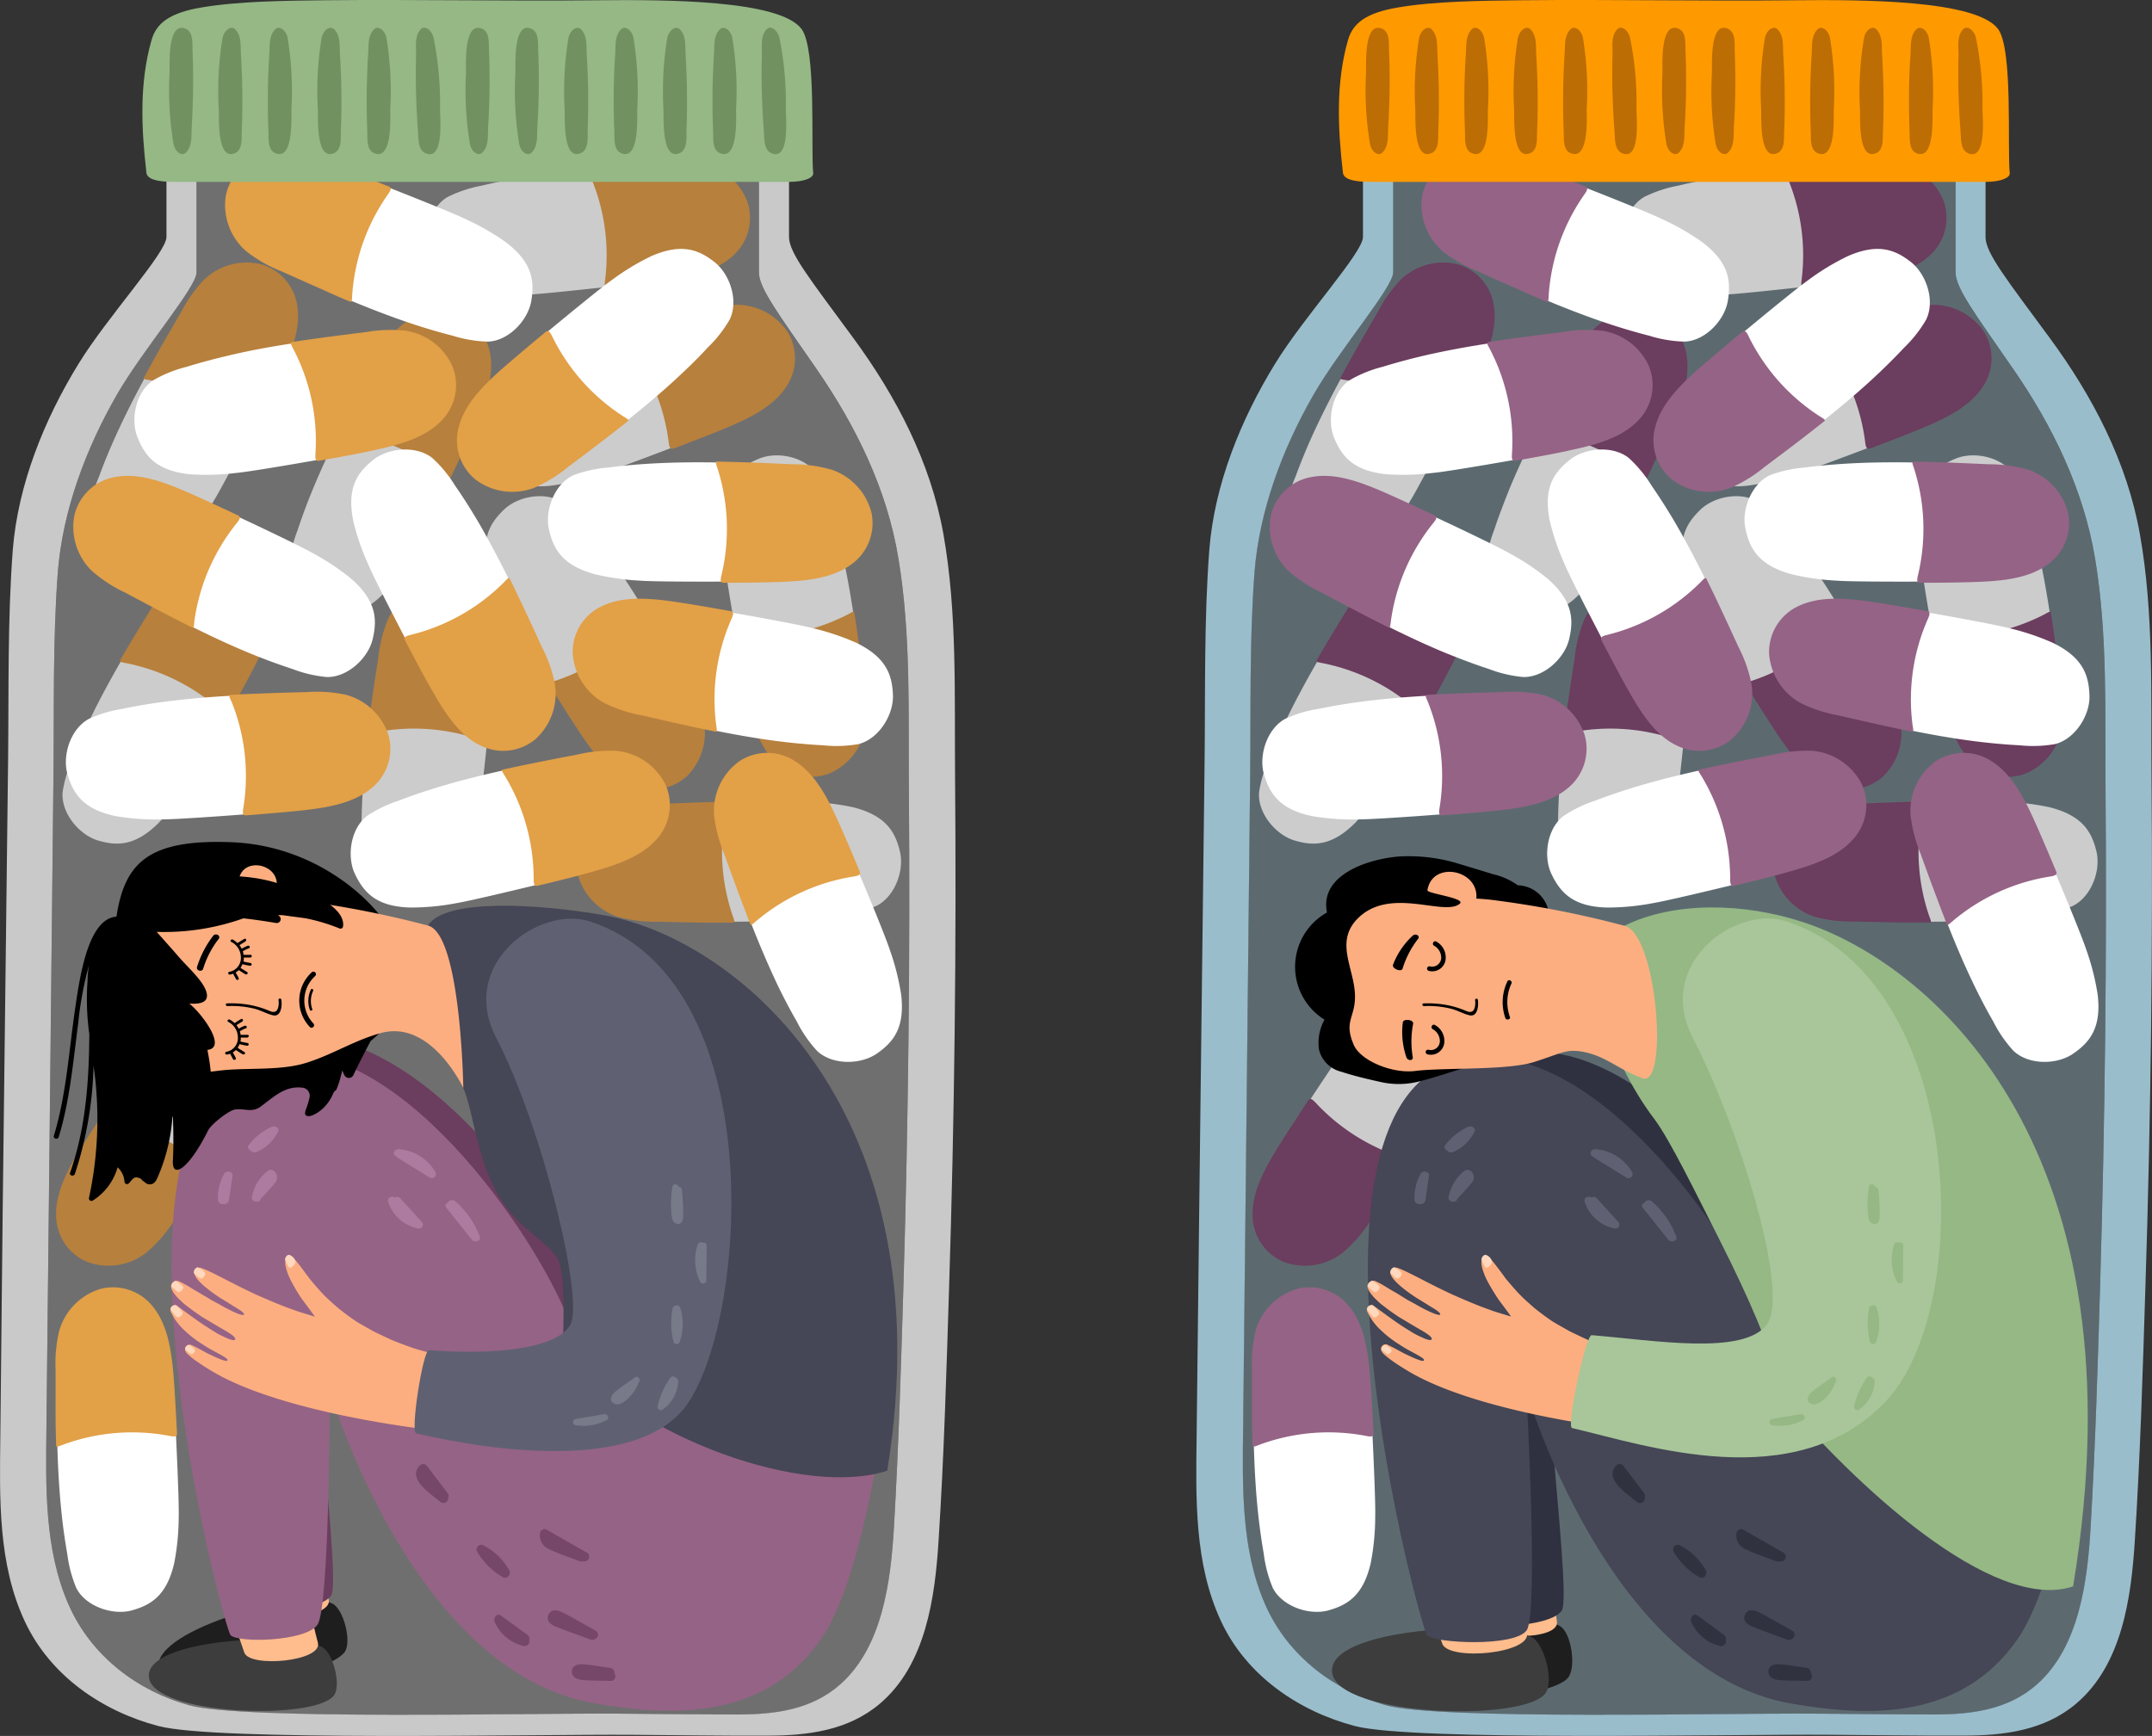 <?xml version="1.0" encoding="UTF-8"?> <svg xmlns="http://www.w3.org/2000/svg" viewBox="0 0 399.46 322.27"><rect x="0" y="0" width="399.46" height="322.27" fill="#333333" stroke="none"/> <defs> <style>.cls-1,.cls-2{fill:#c9c9c9;}.cls-1,.cls-21{opacity:0.4;}.cls-3{fill:#ccc;}.cls-4{fill:#b7803d;}.cls-5{fill:#fff;}.cls-6{fill:#e2a047;}.cls-7{fill:#1e1e1e;}.cls-8{fill:#ffbc8d;}.cls-9{fill:#3d3d3d;}.cls-10{fill:#6b3d5e;}.cls-11{fill:#956385;}.cls-12{fill:#454656;}.cls-13{fill:#fdae80;}.cls-14{fill:#ffd8bd;}.cls-15{fill:#5f6172;}.cls-16{fill:#774769;}.cls-17{fill:#ad7b9f;}.cls-18{fill:#777a89;}.cls-19{fill:#95b885;}.cls-20{fill:#729161;}.cls-21,.cls-22{fill:#9abdcc;}.cls-23{fill:#303140;}.cls-24{fill:#a8c699;}.cls-25{fill:#31323f;}.cls-26{fill:#f90;}.cls-27{fill:#bc6d04;}</style> </defs> <g id="Слой_2" data-name="Слой 2"> <g id="_лой_1" data-name="‘лой_1"> <path class="cls-1" d="M8.62,264.88q.22-20.17.44-40.35.43-40.08.86-80.14c.14-12.62-.14-25.36.8-38,.87-11.58,5.24-23.16,11-33.17,4.9-8.49,14.76-19.87,14.76-22.66V24.38H140.87V50.6c0,2.94,3.7,7.79,10.79,18.07s13,22.1,15.11,35.07c2.34,14.07,1.83,28.72,1.94,43q.36,45.81-1,91.6c-.45,15-.89,30-1.76,45-.6,10.29-2.13,22.34-9.89,29.31-5.33,4.78-12.11,5.64-18.86,5.67-7.66,0-15.32-.1-22.94-.16-15.78-.11-69.42,1.19-79.16-1.56C25.77,314,17,307.63,12.73,297.88,8.21,287.59,8.5,276,8.62,264.88Z"></path> <path class="cls-2" d="M177.28,143.89c-.13-14.83.43-30.06-2.15-44.68-2.39-13.47-8.81-25.66-16.73-36.45S146.46,47,146.46,44V31.57h-5.59v19c0,2.94,3.7,7.79,10.79,18.07s13,22.1,15.11,35.07c2.34,14.07,1.83,28.72,1.94,43q.36,45.81-1,91.6c-.45,15-.89,30-1.76,45-.6,10.29-2.13,22.34-9.89,29.31-5.33,4.78-12.11,5.64-18.86,5.67-7.66,0-15.32-.1-22.94-.16-15.78-.11-69.42,1.19-79.16-1.56C25.77,314,17,307.63,12.73,297.89c-4.52-10.3-4.23-21.93-4.11-33q.22-20.17.44-40.35.43-40.08.86-80.14c.14-12.63-.14-25.36.8-38,.87-11.58,5.24-23.16,11-33.17,4.9-8.49,14.76-19.87,14.76-22.66v-19H30.9V44c0,2.91-10.91,14.73-16.33,23.55C8.18,77.94,3.35,90,2.38,102c-1,13.1-.73,26.33-.88,39.45l-1,83.29L.06,266.7C-.07,278.21-.39,290.3,4.6,301,9.33,311.13,19,317.69,29.38,320.43c10.78,2.86,70.16,1.51,87.62,1.63,8.45.05,16.92.2,25.4.16,7.47,0,15-.93,20.88-5.9,8.59-7.24,10.29-19.77,10.95-30.46,1-15.56,1.45-31.18,1.94-46.77Q177.69,191.51,177.28,143.89Z"></path> <path class="cls-3" d="M60.7,113.39c3.71.89,7.14.67,11.23-4a46.08,46.08,0,0,0,4.81-7.2c1-1.75,4.24-8.37,7.08-14.37,0-.31-9.37-6.54-20.33-8.7-1.94,3.83-3.77,7.7-5.39,11.63q-1.58,3.8-2.85,7.65a23.75,23.75,0,0,0-1.53,6.41C53.59,108.69,57.14,112.53,60.7,113.39Z"></path> <path class="cls-4" d="M64.15,80.31a37,37,0,0,1,18.22,8c1.12.92,1.24.47,1.53-.15,1.86-3.91,3.55-7.57,4.38-9.51C90.07,74.47,91.71,70,91,65.76a9.39,9.39,0,0,0-7-7.64,11.35,11.35,0,0,0-10.48,3.2,26.26,26.26,0,0,0-4.06,6.12C68,70,66.67,72.56,65.33,75.12q-1.23,2.34-2.4,4.68C62.76,80.15,63.06,80.17,64.15,80.31Z"></path> <path class="cls-3" d="M18.08,156c3.65,1.11,7.09,1.09,11.45-3.32a44.75,44.75,0,0,0,5.23-6.9c1.11-1.67,4.74-8.09,7.93-13.91,0-.31-9-7.09-19.78-9.9-2.16,3.71-4.22,7.46-6.07,11.28q-1.8,3.69-3.3,7.47A23.61,23.61,0,0,0,11.63,147C11.27,150.83,14.58,154.88,18.08,156Z"></path> <path class="cls-4" d="M23.5,123.13a37.08,37.08,0,0,1,17.72,9c1.06,1,1.21.54,1.54-.06,2.08-3.79,4-7.34,4.94-9.22,2-4,3.93-8.44,3.43-12.67a9.38,9.38,0,0,0-6.52-8A11.36,11.36,0,0,0,34,104.73a26.29,26.29,0,0,0-4.42,5.87C28,113.07,26.49,115.54,25,118c-.9,1.5-1.8,3-2.67,4.52C22.12,122.89,22.42,122.93,23.5,123.13Z"></path> <path class="cls-3" d="M91.11,85.32c2.06,3.21,4.69,5.42,10.87,4.88a45.43,45.43,0,0,0,8.45-1.88c1.94-.56,8.85-3.11,15-5.48.2-.23-2.25-11.2-8.67-20.34-4,1.43-8,3-11.93,4.67q-3.76,1.65-7.35,3.56A24,24,0,0,0,92,74.3C89.23,77,89.13,82.24,91.11,85.32Z"></path> <path class="cls-4" d="M116.48,63.81a37,37,0,0,1,7.65,18.35c.18,1.44.57,1.2,1.21,1,4-1.54,7.8-3,9.74-3.83,4.15-1.76,8.46-3.89,10.81-7.44a9.42,9.42,0,0,0,.25-10.36,11.41,11.41,0,0,0-9.79-4.94,26.6,26.6,0,0,0-7.17,1.62c-2.76.9-5.52,1.79-8.27,2.72q-2.49.84-5,1.72C115.58,62.73,115.78,63,116.48,63.81Z"></path> <path class="cls-3" d="M79.54,47c1.2,3.62,3.19,6.42,9.31,7.44a45.69,45.69,0,0,0,8.65.29c2-.06,9.35-.81,15.94-1.56.26-.18.61-11.41-3.33-21.86-4.27.38-8.52.86-12.72,1.55q-4,.66-8,1.61a24.13,24.13,0,0,0-6.26,2.08C79.78,38.45,78.39,43.5,79.54,47Z"></path> <path class="cls-4" d="M109.47,32.46a37,37,0,0,1,2.83,19.68c-.19,1.44.26,1.31.94,1.23,4.3-.49,8.3-1,10.39-1.29,4.46-.67,9.16-1.66,12.32-4.51a9.41,9.41,0,0,0,2.82-10,11.4,11.4,0,0,0-8.25-7.22,26.24,26.24,0,0,0-7.34-.22c-2.9.18-5.8.36-8.69.57-1.75.13-3.5.27-5.24.43C108.87,31.19,109,31.46,109.47,32.46Z"></path> <path class="cls-3" d="M167.05,158.09c-.88-3.71-2.63-6.67-8.63-8.21a44.47,44.47,0,0,0-8.6-1c-2-.12-9.38,0-16,.17-.26.16-1.59,11.32,1.44,22.07,4.29,0,8.57-.12,12.8-.45,2.73-.21,5.44-.51,8.11-.92a23.82,23.82,0,0,0,6.42-1.53C166.07,166.56,167.9,161.65,167.05,158.09Z"></path> <path class="cls-4" d="M136,170a37.08,37.08,0,0,1-1.13-19.85c.31-1.42-.14-1.32-.82-1.31-4.33.12-8.36.26-10.46.39-4.5.28-9.27.86-12.67,3.43a9.41,9.41,0,0,0-3.67,9.69,11.39,11.39,0,0,0,7.6,7.91,26.24,26.24,0,0,0,7.29.85c2.91.07,5.81.14,8.71.18,1.75,0,3.51,0,5.26,0C136.47,171.28,136.36,171,136,170Z"></path> <path class="cls-3" d="M77.27,168.38c3.79-.4,7-1.75,9.25-7.51a45.13,45.13,0,0,0,2.14-8.39c.37-2,1.2-9.31,1.88-15.91-.12-.29-11-3-22.07-1.41-.54,4.25-1,8.51-1.2,12.75q-.22,4.11-.13,8.17a24,24,0,0,0,.69,6.55C69,166.32,73.63,168.76,77.27,168.38Z"></path> <path class="cls-4" d="M69.49,136a37,37,0,0,1,19.83,1.43c1.36.49,1.33,0,1.4-.65.44-4.31.81-8.32,1-10.43.31-4.49.34-9.3-1.77-13a9.4,9.4,0,0,0-9.14-4.88A11.39,11.39,0,0,0,72,115a26,26,0,0,0-1.78,7.12c-.45,2.87-.89,5.74-1.3,8.61-.25,1.74-.48,3.48-.7,5.21C68.12,136.36,68.41,136.28,69.49,136Z"></path> <path class="cls-3" d="M93.54,94.62c-2.75,2.64-4.41,5.66-2.68,11.61a45.48,45.48,0,0,0,3.48,7.93c.93,1.79,4.77,8.08,8.3,13.7.27.15,10.55-4.39,18.27-12.46-2.19-3.69-4.46-7.32-6.89-10.8-1.57-2.24-3.21-4.42-4.92-6.52a24.56,24.56,0,0,0-4.58-4.74C101.33,91.16,96.17,92.08,93.54,94.62Z"></path> <path class="cls-4" d="M119.57,115.33a37.15,37.15,0,0,1-16.52,11.07c-1.38.45-1.06.79-.7,1.37,2.3,3.67,4.47,7.06,5.66,8.81,2.52,3.73,5.45,7.54,9.39,9.16A9.4,9.4,0,0,0,127.61,144a11.39,11.39,0,0,0,2.94-10.56,26,26,0,0,0-3-6.72c-1.41-2.53-2.83-5.07-4.27-7.58-.87-1.52-1.75-3-2.65-4.54C120.45,114.24,120.27,114.48,119.57,115.33Z"></path> <path class="cls-3" d="M141,85.11c-3.54,1.42-6.22,3.58-6.86,9.75a45.27,45.27,0,0,0,.24,8.65c.18,2,1.38,9.28,2.53,15.82.19.24,11.42-.09,21.62-4.66-.64-4.24-1.38-8.46-2.33-12.6q-.9-4-2.1-7.89a23.84,23.84,0,0,0-2.46-6.12C149.51,84.84,144.4,83.75,141,85.11Z"></path> <path class="cls-4" d="M157.31,114.1a37,37,0,0,1-19.48,4c-1.44-.1-1.28.34-1.16,1,.75,4.26,1.48,8.23,1.92,10.29.94,4.41,2.21,9,5.25,12a9.43,9.43,0,0,0,10.13,2.2,11.37,11.37,0,0,0,6.7-8.67,26.17,26.17,0,0,0-.23-7.35c-.35-2.88-.71-5.76-1.1-8.63-.23-1.74-.48-3.48-.75-5.21C158.54,113.42,158.27,113.57,157.31,114.1Z"></path> <path class="cls-3" d="M47.06,182.85c-3.55-1.41-7-1.67-11.68,2.37a44.92,44.92,0,0,0-5.77,6.45c-1.25,1.59-5.38,7.69-9,13.23,0,.31,8.36,7.79,18.91,11.47,2.45-3.52,4.81-7.09,7-10.75q2.09-3.54,3.89-7.18a24.15,24.15,0,0,0,2.42-6.13C53.43,188.5,50.46,184.19,47.06,182.85Z"></path> <path class="cls-4" d="M39,215.12a37,37,0,0,1-16.93-10.45c-1-1.07-1.16-.64-1.54-.07-2.38,3.62-4.57,7-5.67,8.8-2.35,3.85-4.6,8.09-4.44,12.35a9.39,9.39,0,0,0,5.84,8.55,11.34,11.34,0,0,0,10.83-1.7A25.91,25.91,0,0,0,32,227.11c1.72-2.34,3.44-4.68,5.13-7,1-1.42,2-2.86,3-4.3C40.35,215.47,40.06,215.4,39,215.12Z"></path> <path class="cls-3" d="M23.36,103.54c3.68,1,7.12.91,11.35-3.62a44.89,44.89,0,0,0,5-7c1.07-1.71,4.52-8.22,7.55-14.12,0-.32-9.15-6.84-20-9.36-2.05,3.76-4,7.57-5.76,11.44-1.13,2.49-2.17,5-3.1,7.55a24.2,24.2,0,0,0-1.74,6.36C16.41,98.61,19.83,102.57,23.36,103.54Z"></path> <path class="cls-4" d="M27.89,70.59a37,37,0,0,1,18,8.56c1.09.95,1.22.51,1.54-.1,2-3.85,3.79-7.45,4.68-9.36,1.93-4.08,3.71-8.54,3.09-12.75a9.41,9.41,0,0,0-6.73-7.88,11.41,11.41,0,0,0-10.59,2.86,26.12,26.12,0,0,0-4.25,6c-1.46,2.51-2.92,5-4.35,7.54q-1.29,2.3-2.55,4.6C26.5,70.39,26.8,70.42,27.89,70.59Z"></path> <path class="cls-5" d="M101.88,98.19c.81,3.73,2.49,6.73,8.46,8.39a45.27,45.27,0,0,0,8.57,1.22c2,.16,9.38.2,16,.17.27-.16,1.83-11.28-1-22.1-4.29-.08-8.57-.06-12.81.18-2.74.15-5.45.39-8.13.74a24,24,0,0,0-6.45,1.4C103,89.75,101.11,94.61,101.88,98.19Z"></path> <path class="cls-6" d="M133.2,87a37,37,0,0,1,.7,19.87c-.34,1.41.12,1.32.8,1.32,4.33,0,8.36-.08,10.47-.17,4.51-.18,9.28-.66,12.74-3.16a9.41,9.41,0,0,0,3.87-9.61,11.39,11.39,0,0,0-7.43-8.06,26.19,26.19,0,0,0-7.27-1c-2.9-.13-5.8-.26-8.7-.36-1.75-.06-3.51-.11-5.26-.14C132.74,85.65,132.84,85.94,133.2,87Z"></path> <path class="cls-5" d="M25.53,81.21c1.42,3.54,3.59,6.21,9.76,6.84a45.26,45.26,0,0,0,8.65-.26c2-.18,9.28-1.39,15.81-2.55.25-.2-.1-11.43-4.69-21.61C50.81,64.27,46.6,65,42.46,66c-2.67.62-5.3,1.32-7.89,2.12a23.65,23.65,0,0,0-6.11,2.47C25.24,72.7,24.16,77.82,25.53,81.21Z"></path> <path class="cls-6" d="M54.48,64.85a36.91,36.91,0,0,1,4.07,19.46c-.09,1.45.34,1.29,1,1.17,4.27-.76,8.23-1.5,10.29-2,4.41-.94,9-2.22,12-5.27a9.41,9.41,0,0,0,2.18-10.13,11.36,11.36,0,0,0-8.69-6.68,26.11,26.11,0,0,0-7.34.24c-2.88.36-5.76.72-8.63,1.11-1.74.24-3.47.49-5.2.76C53.81,63.62,54,63.88,54.48,64.85Z"></path> <path class="cls-5" d="M98.62,55.87c.63-3.77.18-7.18-4.76-10.93a45.44,45.44,0,0,0-7.51-4.3c-1.81-.89-8.64-3.65-14.82-6.07-.31,0-5.87,9.8-7.27,20.89,4,1.66,7.94,3.22,12,4.57,2.59.87,5.21,1.64,7.83,2.31a23.77,23.77,0,0,0,6.5,1.08C94.43,63.28,98,59.47,98.62,55.87Z"></path> <path class="cls-6" d="M65.38,54.71A36.91,36.91,0,0,1,72.07,36c.84-1.19.38-1.28-.26-1.52-4-1.58-7.8-3-9.78-3.72-4.26-1.49-8.88-2.81-13-1.77a9.4,9.4,0,0,0-7.14,7.5A11.34,11.34,0,0,0,45.8,46.72a25.76,25.76,0,0,0,6.38,3.62q4,1.8,8,3.56Q62.55,55,65,56C65.32,56.11,65.33,55.81,65.38,54.71Z"></path> <path class="cls-5" d="M162.74,195.61c3.14-2.16,5.27-4.87,4.53-11a45.86,45.86,0,0,0-2.14-8.39c-.62-1.92-3.39-8.75-6-14.87-.24-.19-11.12,2.61-20,9.32,1.55,4,3.21,7.94,5,11.77,1.18,2.47,2.44,4.89,3.79,7.23a23.83,23.83,0,0,0,3.75,5.43C154.49,197.76,159.72,197.69,162.74,195.61Z"></path> <path class="cls-6" d="M140.43,170.94a36.93,36.93,0,0,1,18.1-8.23c1.44-.23,1.18-.62.92-1.25-1.67-4-3.27-7.69-4.15-9.61-1.88-4.09-4.15-8.33-7.77-10.57a9.4,9.4,0,0,0-10.36.09,11.38,11.38,0,0,0-4.63,9.94,26.77,26.77,0,0,0,1.84,7.11c1,2.73,2,5.46,3,8.18.62,1.64,1.24,3.28,1.88,4.91C139.38,171.87,139.6,171.66,140.43,170.94Z"></path> <path class="cls-5" d="M65.9,162.29c1.65,3.44,4,6,10.18,6.19a44.74,44.74,0,0,0,8.62-.81c2-.32,9.17-2,15.62-3.57.23-.21-.85-11.39-6.08-21.26-4.2.92-8.35,1.93-12.42,3.15q-3.94,1.17-7.74,2.62a24.16,24.16,0,0,0-5.94,2.86C65.07,153.81,64.32,159,65.9,162.29Z"></path> <path class="cls-6" d="M93.74,144.09a37,37,0,0,1,5.32,19.17c0,1.44.42,1.25,1.08,1.09,4.21-1,8.11-2,10.14-2.6,4.34-1.22,8.88-2.8,11.66-6a9.39,9.39,0,0,0,1.52-10.24,11.37,11.37,0,0,0-9.1-6.12,26.25,26.25,0,0,0-7.31.72c-2.85.54-5.7,1.09-8.54,1.67q-2.58.52-5.15,1.09C93,142.91,93.16,143.16,93.74,144.09Z"></path> <path class="cls-5" d="M132.68,48.69c-3-2.37-6.2-3.61-11.87-1.1a45.15,45.15,0,0,0-7.39,4.51c-1.65,1.16-7.37,5.81-12.47,10.06-.11.29,5.76,9.87,14.8,16.44,3.36-2.67,6.65-5.4,9.77-8.28,2-1.86,4-3.77,5.8-5.75a23.62,23.62,0,0,0,4.09-5.18C137.15,55.94,135.55,51,132.68,48.69Z"></path> <path class="cls-6" d="M115.64,77.26a37,37,0,0,1-13.18-14.89c-.64-1.31-.94-.95-1.46-.51-3.33,2.77-6.4,5.38-8,6.78-3.36,3-6.75,6.42-7.82,10.54a9.39,9.39,0,0,0,3.12,9.88,11.38,11.38,0,0,0,10.86,1.5,26.15,26.15,0,0,0,6.26-3.85c2.32-1.74,4.64-3.48,6.94-5.25q2.08-1.6,4.14-3.24C116.84,78,116.57,77.83,115.64,77.26Z"></path> <path class="cls-5" d="M69.18,118.65c.88-3.72.65-7.15-4-11.22a45.34,45.34,0,0,0-7.21-4.79c-1.75-1-8.38-4.22-14.39-7-.31,0-6.51,9.4-8.64,20.36,3.84,1.92,7.71,3.75,11.64,5.36q3.81,1.56,7.66,2.82a23.86,23.86,0,0,0,6.42,1.51C64.5,125.77,68.33,122.21,69.18,118.65Z"></path> <path class="cls-6" d="M36.08,115.3A37.08,37.08,0,0,1,44,97.05c.91-1.12.46-1.24-.16-1.53-3.92-1.84-7.58-3.52-9.52-4.35-4.14-1.78-8.67-3.4-12.86-2.63a9.39,9.39,0,0,0-7.62,7A11.35,11.35,0,0,0,17.07,106a26.13,26.13,0,0,0,6.13,4c2.56,1.37,5.13,2.74,7.7,4.07q2.34,1.22,4.69,2.39C35.93,116.69,36,116.39,36.08,115.3Z"></path> <path class="cls-5" d="M12.54,143.78c1.07,3.66,3,6.53,9.05,7.75a45,45,0,0,0,8.63.59c2,0,9.37-.48,16-1,.26-.17,1-11.38-2.57-22-4.29.23-8.55.57-12.77,1.11-2.71.35-5.4.79-8,1.34a23.77,23.77,0,0,0-6.33,1.86C13.08,135.27,11.51,140.26,12.54,143.78Z"></path> <path class="cls-6" d="M43,130.31a36.9,36.9,0,0,1,2.15,19.77c-.23,1.43.22,1.31.9,1.26,4.31-.34,8.33-.69,10.42-.93,4.48-.51,9.21-1.34,12.48-4.08a9.43,9.43,0,0,0,3.16-9.87,11.4,11.4,0,0,0-8-7.5,25.9,25.9,0,0,0-7.33-.47c-2.9.07-5.8.15-8.7.27q-2.62.09-5.25.24C42.4,129,42.52,129.3,43,130.31Z"></path> <path class="cls-5" d="M69.19,85.45c-3,2.42-4.85,5.3-3.59,11.37A44.85,44.85,0,0,0,68.45,105c.78,1.86,4.11,8.43,7.19,14.32.26.17,10.86-3.54,19.2-11-1.9-3.86-3.88-7.65-6-11.31-1.39-2.36-2.84-4.66-4.39-6.89a23.6,23.6,0,0,0-4.19-5.08C77.22,82.62,72,83.13,69.19,85.45Z"></path> <path class="cls-6" d="M93.5,108.15a36.88,36.88,0,0,1-17.34,9.73c-1.41.34-1.12.71-.81,1.32,2,3.83,3.91,7.39,5,9.22,2.22,3.92,4.84,8,8.64,9.88a9.42,9.42,0,0,0,10.32-1A11.39,11.39,0,0,0,103,127a26,26,0,0,0-2.44-6.93c-1.2-2.64-2.42-5.28-3.66-7.9q-1.12-2.37-2.28-4.73C94.47,107.13,94.26,107.36,93.5,108.15Z"></path> <path class="cls-5" d="M165.75,129.11c-.12-3.81-1.24-7.07-6.81-9.78a45.48,45.48,0,0,0-8.21-2.74c-1.95-.51-9.2-1.89-15.73-3-.29.1-3.83,10.76-3,21.9,4.21.86,8.42,1.61,12.63,2.14,2.72.34,5.43.59,8.13.73a23.71,23.71,0,0,0,6.59-.22C163.09,137.21,165.86,132.77,165.75,129.11Z"></path> <path class="cls-6" d="M132.93,134.51a36.91,36.91,0,0,1,2.88-19.68c.59-1.33.12-1.32-.55-1.44-4.26-.76-8.24-1.43-10.33-1.72-4.46-.63-9.25-1-13.09.81a9.4,9.4,0,0,0-5.54,8.76,11.39,11.39,0,0,0,5.85,9.27,26.36,26.36,0,0,0,7,2.3c2.83.65,5.66,1.3,8.49,1.92,1.71.38,3.43.74,5.14,1.09C133.14,135.89,133.09,135.59,132.93,134.51Z"></path> <path class="cls-5" d="M24.34,299c3.69-1,6.62-2.79,8-8.83a45.18,45.18,0,0,0,.83-8.62c.07-2-.22-9.38-.55-16-.16-.26-11.35-1.32-22,2,.11,4.29.32,8.56.75,12.79q.4,4.08,1.11,8.09a24.29,24.29,0,0,0,1.68,6.37C15.86,298.19,20.81,299.9,24.34,299Z"></path> <path class="cls-6" d="M11.74,268.19a37.05,37.05,0,0,1,19.82-1.6c1.42.28,1.32-.18,1.28-.86-.22-4.32-.46-8.35-.63-10.45-.39-4.49-1.08-9.24-3.73-12.58a9.42,9.42,0,0,0-9.78-3.43A11.37,11.37,0,0,0,11,247.05a25.87,25.87,0,0,0-.68,7.31c0,2.9,0,5.81,0,8.71,0,1.75.05,3.5.1,5.25C10.44,268.71,10.71,268.59,11.74,268.19Z"></path> <path class="cls-7" d="M61.68,297.69c2.12,1,3.65,7.13,2.3,9-3.36,4.75-33.93,9.94-34.58,2.8S56.07,294.93,61.68,297.69Z"></path> <path class="cls-8" d="M56.52,276.52S60,293.42,61,296.9s-12.66,4.73-13.65,1.86L41.17,281Z"></path> <path class="cls-9" d="M59.71,305.72c2.12,1,3.65,7.14,2.3,9-3.36,4.75-33.74,3.75-34.38-3.39S54.1,303,59.71,305.72Z"></path> <path class="cls-8" d="M54.55,284.56S58,301.45,59,304.94s-12.66,4.73-13.65,1.86L39.21,289Z"></path> <path class="cls-10" d="M113,310.59C74.86,306,65.6,231.77,60.12,231.94s3.61,61.17,1.33,64.31-14.83,3.36-16.12,1.89S17.58,200.61,51.62,193c23.81-5.34,50.46,30.64,56.81,47.48C118.18,261.93,126,312.18,113,310.59Z"></path> <path class="cls-11" d="M49.18,196c23.81-5.34,50.35,33,56.71,49.86,9.74,21.48,57.67,20.12,57.67,20.12s-3.72,27.65-11.2,38.36c-10.87,15.58-28.88,14.11-41.82,11.92-34.14-5.79-49.33-58.11-49.33-58.11s0,40.37-2.3,43.51-14.83,3.36-16.12,1.89S15.13,203.67,49.18,196Z"></path> <path class="cls-12" d="M86,202c-2-4.4-12.36-20.68-6.56-30.17,3.15-5.17,21-4,32.83-1.89,24.75,4.47,63.23,36.48,52.42,103.08-14.95,5-46.21-5.72-60.26-22.52,0,0,.79-13.87-.91-16.82s-5.63-4.55-9.37-9.37C88.61,217.19,88,206.44,86,202Z"></path> <path d="M10,210.85c2.26-7.46,2.75-15.23,3.85-22.91.88-6.17,2.39-17.4,7.77-17.77,1.53-10.06,6-14.38,21.25-13.82S69,166.55,72.55,172.89c5.42,9.77.11,17.41-3.74,20.35-1.1,2.07-2.17,4.16-3.18,6.27a.93.93,0,0,1-1.69.12,6.67,6.67,0,0,1-.39-.92c-.17.62-.32,1.26-.5,1.87a13.31,13.31,0,0,1-.64,1.77,1.45,1.45,0,0,0-.56.65,8.11,8.11,0,0,1-2,2.87c-.51.46-2.12,1.64-2.94,1.27-.6-.27-.1-1.15.12-1.87a13.11,13.11,0,0,0,.45-1.63,1.51,1.51,0,0,0-1.24-1.7c-3.33-.46-5.4,1.71-7.88,3.51-1.61,1.17-2.94.28-4.71.52-1.19.16-4.47,2.78-5,3.85-3.54,7.13-6.77,9.26-6.56,5.58s0-8.06,0-8.06l-.08-.06A33.69,33.69,0,0,1,29.5,218c-.36.86-.72,2-1.85,1.85-.47,0-.74-.38-1.09-.61-.54-.36,0-.31-.86-.59s-1.08.28-1.8,1.05a.47.47,0,0,1-.79-.31,4,4,0,0,0-1.28-2.68,10.73,10.73,0,0,1-4.62,6.18.47.47,0,0,1-.69-.51,69.4,69.4,0,0,0,1.05-23l-.21-1.56a68.91,68.91,0,0,1-3.46,20.11c-.2.55-1.09.34-.89-.22,2.92-8.3,3.51-17,3.57-25.72a47,47,0,0,1-.33-9.91,18.6,18.6,0,0,1,.27-2.89,63.53,63.53,0,0,0-2,10.78C13.58,197,13,204.18,10.9,211.08,10.73,211.64,9.83,211.42,10,210.85Z"></path> <path class="cls-13" d="M40.55,198.78c5.1-.65,11.4.09,16.37-1.49s8.77-4.12,13.75-5.5C80.06,189.18,86,202,86,202s-.42-28.56-6.56-30.17A185.58,185.58,0,0,0,54.31,167a82.85,82.85,0,0,0-14.94.22c-4.16.31-9.19,1-12.39,4.66-5.39,6.25-4.78,19.12.92,24.53C31.43,199.72,36.3,199.32,40.55,198.78Z"></path> <path d="M36.58,179.5a18.29,18.29,0,0,1,3-5.78c.46-.59,1.49,0,1,.6a17.3,17.3,0,0,0-2.86,5.5C37.52,180.53,36.36,180.22,36.58,179.5Z"></path> <path d="M50.64,188.48c-1.16-.28-2.24-.93-3.42-1.22a17.45,17.45,0,0,0-5-.48c-.34,0-.43-.49-.09-.5a18.93,18.93,0,0,1,4.81.4,17.81,17.81,0,0,1,2.69.83c.6.24,1,.48,1.5.27s.7-1.26.57-2.1a.26.26,0,0,1,.52-.09C52.39,186.61,52.23,188.87,50.64,188.48Z"></path> <path d="M43.8,181.77c-.16-.33-.34-.65-.53-1a3.25,3.25,0,0,1-.65.16.26.26,0,0,1-.07-.51,2.63,2.63,0,0,0,2.16-2.84,3.26,3.26,0,0,0-1.8-2.73c-.29-.17,0-.57.33-.41a5,5,0,0,1,.85.64c.4-.26.8-.51,1.22-.75s.5.31.21.48-.73.43-1.07.66a4.59,4.59,0,0,1,.42.66,5.9,5.9,0,0,1,1.13-.55c.32-.11.53.36.2.47a5.41,5.41,0,0,0-1.13.56,3.61,3.61,0,0,1,.15.65l1.28,0c.35,0,.28.52-.06.51l-1.19,0a2.56,2.56,0,0,1,0,.39c0,.11,0,.23-.07.34.42.11.84.2,1.27.27a.26.26,0,1,1-.07.51A12,12,0,0,1,45,179a3.75,3.75,0,0,1-.36.69l1.22.76c.28.18,0,.59-.33.41s-.81-.52-1.22-.76a3.14,3.14,0,0,1-.57.45c.19.32.38.65.55,1S44,182.06,43.8,181.77Z"></path> <path d="M43.24,196.62c-.16-.33-.34-.65-.53-1a2.61,2.61,0,0,1-.64.16.26.26,0,0,1-.08-.51,2.61,2.61,0,0,0,2.16-2.84,3.24,3.24,0,0,0-1.8-2.73c-.29-.16,0-.57.33-.4a4.18,4.18,0,0,1,.86.64,13.57,13.57,0,0,1,1.21-.75c.3-.17.5.3.21.47s-.72.43-1.07.66a3.93,3.93,0,0,1,.43.66,5.55,5.55,0,0,1,1.12-.55c.32-.11.53.36.21.47a5,5,0,0,0-1.13.56,3.58,3.58,0,0,1,.14.65l1.29,0c.34,0,.27.52-.07.51l-1.19,0a2.56,2.56,0,0,1,0,.39,2.05,2.05,0,0,1-.07.34c.42.11.84.2,1.27.27a.26.26,0,1,1-.06.51,12.65,12.65,0,0,1-1.36-.29,3.22,3.22,0,0,1-.36.69c.41.25.82.5,1.22.76s0,.59-.33.41-.81-.52-1.22-.76a3.14,3.14,0,0,1-.57.45c.2.32.38.66.55,1S43.39,196.91,43.24,196.62Z"></path> <path d="M57.5,190.65a7.11,7.11,0,0,1,.35-10.13.47.47,0,0,1,.66.67,6.18,6.18,0,0,0-.33,8.82C58.58,190.46,57.9,191.1,57.5,190.65Z"></path> <path d="M57.51,187.46a4.91,4.91,0,0,1,.21-3.76c.12-.27.53,0,.41.24a4.48,4.48,0,0,0-.16,3.41C58.07,187.63,57.6,187.74,57.51,187.46Z"></path> <path class="cls-13" d="M44.34,163.29c.71-4.39,7.7-2.93,7,1.45S43.64,167.67,44.34,163.29Z"></path> <path d="M22.11,173.86c0-4.38,1.86-8.28,7.37-9.8a30.51,30.51,0,0,1,6.14-1c5.69-.69,11.43-.72,16.9,1.24a.49.49,0,0,1,.17,0,16.82,16.82,0,0,1,7.45,2.82c1.56,1.1,3.81,2.71,3.54,4.85a.47.47,0,0,1-.61.41,35.1,35.1,0,0,0-6.33-1.9c-.89-.12-1.79-.25-2.69-.36l-1.65-.23-.82,0,.19.13a.73.73,0,0,1-.53,1.33c-2-.33-4-.64-6.06-.86A43.84,43.84,0,0,1,29.09,173c1.38,1.56,2.77,3.11,4.13,4.68,1.56,1.81,4.05,4,4.92,6,1,2.38-.83,2.78-3,2.63,2.21,1.72,7.12,8.21,3.36,8.6,3.22,16-5.72,7.61-12.5,0a21.18,21.18,0,0,1-4.9-13.19A26.92,26.92,0,0,1,22.11,173.86Z"></path> <path class="cls-13" d="M35.64,249.74c.43.19,1.06.52,1.75.9l1.07.59,1.11.52c1.45.68,2.67,1.15,2.67.73,0-.21-.51-.54-1.33-1s-1.95-1-3.12-1.79A20.9,20.9,0,0,1,34.26,247a11,11,0,0,1-2.57-3.51c-.29-.7.59-1.55,1.27-1,1.69,1.22,4.28,3.2,6.55,4.55l.82.51c.26.15.53.28.78.41.5.25,1,.45,1.33.6.75.29,1.22.33,1.23,0s-.76-.9-1.92-1.57c-.59-.33-1.25-.73-2-1.17l-2.24-1.34c-.74-.5-1.48-1-2.18-1.54l-1-.76c-.32-.25-.6-.54-.87-.79-1.06-1-1.76-2-1.72-2.67a1.13,1.13,0,0,1,1.41-.89c.48.22,1,.5,1.6.84s1.16.74,1.82,1.09l2,1.18c.32.2.64.41,1,.59l1,.54c2.51,1.46,4.67,2.39,4.74,1.94,0-.24-.49-.64-1.32-1.14l-.67-.4-.73-.47-1.64-1c-2.24-1.46-4.53-3.26-4.88-4.51a1,1,0,0,1,1.08-1.15c1.64.44,6,3,10.57,5.08,2.28,1,4.6,2,6.54,2.67,1,.38,1.84.63,2.56.85l1.63.5c-.62-.9-1.42-1.95-2.2-3s-1.51-2.33-2.11-3.43a13.24,13.24,0,0,1-.73-1.61,9,9,0,0,1-.41-1.42c-.15-.84,0-1.47.41-1.79s1.08.25,1.87,1.3c.41.5.87,1.12,1.38,1.81l.81,1.09c.28.35.59.71.9,1.08.6.69,1.24,1.43,1.91,2.1s1.39,1.3,2.08,1.91l.52.45.52.41,1,.76c.65.47,1.26.92,1.78,1.25s1.11.66,1.82,1.06l1.14.64c.4.23.83.42,1.28.64l1.41.67c.49.22,1,.47,1.52.67,1.06.4,2.18.84,3.34,1.23s2.38.7,3.6,1,2.48.5,3.71.7,2.45.26,3.62.34a16.3,16.3,0,0,0,1.71,0l1.62-.08s.36,13.93-1.42,14c-4.84.14-34.58-3.06-49.11-11.05-3.56-2-5.66-3.67-5.91-4.17A.87.87,0,0,1,35.64,249.74Z"></path> <path class="cls-14" d="M38.08,236.61a1.46,1.46,0,0,1-.61.73c-.32.17-.87-.43-1.16-.69l-.33-.31a1,1,0,0,1,.74-1.09l.12.08C37,235.41,38.31,236.15,38.08,236.61Z"></path> <path class="cls-14" d="M53.34,233.05c.32-.22.71,0,1.18.46.23.35.42.79.23,1.07a2.09,2.09,0,0,1-.79.77c-.34.16-.62-.6-.78-.93s-.2-.39-.28-.61A1.1,1.1,0,0,1,53.34,233.05Z"></path> <path class="cls-14" d="M32.7,242.31l0,0c.06.06.42.37.73.71s.59.71.44.92a1.37,1.37,0,0,1-.72.63c-.18,0-.4-.11-.61-.32s-.4-.51-.53-.68l-.39-.51A.9.9,0,0,1,32.7,242.31Z"></path> <path class="cls-14" d="M34,239.15a1.43,1.43,0,0,1-.63.71c-.34.16-.93-.47-1.24-.75l-.31-.29a.43.43,0,0,1,0-.16,1.14,1.14,0,0,1,.81-.89l0,0C32.78,237.89,34.21,238.69,34,239.15Z"></path> <path class="cls-14" d="M35.07,249.67c.36.21,1.28.78,1.12,1.11a1,1,0,0,1-.51.59c-.28.13-.84-.43-1.12-.67l-.21-.17A.85.85,0,0,1,35.07,249.67Z"></path> <path class="cls-15" d="M79.61,250.65c11.6.93,23.77-.13,26.28-4.76s-5.08-36.35-13.78-53.23C85,179,100,168,109.53,171.07c33.25,10.89,29.38,72.4,18.3,89.24-8.71,13.25-36.92,9-50.54,5.79C76.09,266.15,78.47,250.77,79.61,250.65Z"></path> <path class="cls-16" d="M98.24,304.41a.88.88,0,0,0-.35-.92L93,299.93c-.78-.58-1.47.49-1.18,1.18a7.79,7.79,0,0,0,5.37,4.46A.9.9,0,0,0,98.24,304.41Z"></path> <path class="cls-16" d="M114.05,310.68a.94.94,0,0,0-.81-1.05c-1.75-.22-3.56-.6-5.32-.67-.92,0-1.82.38-1.77,1.44s1.18,1.45,2.11,1.51c1.7.11,3.43.1,5.13.15A.85.85,0,0,0,114.05,310.68Z"></path> <path class="cls-16" d="M110.6,302.75c-1.91-1.07-3.81-2.16-5.74-3.19-.93-.5-2.33-1.14-3,.12s.51,2,1.43,2.35c2.1.83,4.24,1.58,6.36,2.36a.69.69,0,0,0,.69-.07A.86.86,0,0,0,110.6,302.75Z"></path> <path class="cls-16" d="M94.52,291.48a11.72,11.72,0,0,0-4.76-4.58.87.87,0,0,0-1.19,1.18,13.37,13.37,0,0,0,4.76,4.72.86.86,0,0,0,1.27-.63A.79.79,0,0,0,94.52,291.48Z"></path> <path class="cls-16" d="M83.1,277.22l-3.79-5a.88.88,0,0,0-1.36-.18c-2.52,2.52,2.23,5.44,3.8,6.79A.9.9,0,0,0,83.2,278,.65.65,0,0,0,83.1,277.22Z"></path> <path class="cls-16" d="M108.75,288.14,101.52,284a.87.87,0,0,0-1.27.52,2.8,2.8,0,0,0,1.79,3.14c1.78.85,3.7,1.46,5.54,2.17a.7.7,0,0,0,.65,0A.87.87,0,0,0,108.75,288.14Z"></path> <path class="cls-17" d="M41.64,217.85a8.93,8.93,0,0,0-1.16,5,.81.81,0,0,0,.93.68.91.91,0,0,0,1.07-.66l.69-4.66C43.27,217.51,42,217.23,41.64,217.85Z"></path> <path class="cls-17" d="M50.41,209.2a11.18,11.18,0,0,0-4.25,3.4c-.32.41,0,.81.38,1a.89.89,0,0,0,1.09.27,7.84,7.84,0,0,0,4-3.84C51.9,209.39,51,208.92,50.41,209.2Z"></path> <path class="cls-17" d="M50.86,217.38a.93.93,0,0,0-1.16,0A7.85,7.85,0,0,0,46.81,222c-.32.58.37,1.26,1,1.06a.59.59,0,0,0,.59-.51h0c.85-.93,1.75-1.85,2.54-2.83A1.57,1.57,0,0,0,50.86,217.38Z"></path> <path class="cls-17" d="M80.88,217.68a8.66,8.66,0,0,0-6.73-4.33c-1-.12-1.42,1.07-.61,1.32a.92.92,0,0,0,.26.26l6,3.71A.78.78,0,0,0,80.88,217.68Z"></path> <path class="cls-17" d="M89.07,229.59A16.17,16.17,0,0,0,84.48,223a.87.87,0,0,0-1.32.24c-.4.17-.65.55-.33.95l4.74,5.94C88.07,230.76,89.37,230.4,89.07,229.59Z"></path> <path class="cls-17" d="M78.36,226.92l-4.07-4.47a.71.71,0,0,0-.94-.12c-.63-.37-1.5,0-1.32.72a7.36,7.36,0,0,0,5.53,5A.73.73,0,0,0,78.36,226.92Z"></path> <path class="cls-18" d="M126.58,220.91a.59.59,0,0,0-.62-.57c-.14-.55-1-.71-1.13-.05a18.73,18.73,0,0,0-.22,4.67c.06.76.09,2,1,2.23s1.17-.64,1.21-1.32A45.78,45.78,0,0,0,126.58,220.91Z"></path> <path class="cls-18" d="M130.41,230.71a.6.6,0,0,0-.89.32A9,9,0,0,0,130,238a.6.6,0,0,0,1.11-.3l.06-6.4A.58.58,0,0,0,130.41,230.71Z"></path> <path class="cls-18" d="M126.24,242.74a.61.61,0,0,0-.93-.3.49.49,0,0,0-.45.42,14.44,14.44,0,0,0,.16,6.24.6.6,0,0,0,1.15,0A9.83,9.83,0,0,0,126.24,242.74Z"></path> <path class="cls-18" d="M125.5,255.86a.64.64,0,0,0-1.07-.07,14.22,14.22,0,0,0-2.35,5.25c-.11.46.41,1,.87.67a6.74,6.74,0,0,0,2.94-5.3A.5.5,0,0,0,125.5,255.86Z"></path> <path class="cls-18" d="M117.85,255.7c-1.23.91-2.54,1.77-3.72,2.74-.65.54-1.17,1.69-.11,2.16.9.41,1.87-.36,2.51-.92a7.6,7.6,0,0,0,2-3,.07.07,0,0,1,0,0l.1-.15C119,256,118.33,255.35,117.85,255.7Z"></path> <path class="cls-18" d="M112.15,262.54l-5.37.9a.6.6,0,0,0,0,1.14,9.13,9.13,0,0,0,5.74-.9h0C113.19,263.48,112.87,262.42,112.15,262.54Z"></path> <path class="cls-19" d="M27.18,32.07c.13,1.16,1.85,1.7,5.16,1.7h114c3.27,0,4.67-.88,4.61-1.59-.46-4.94.64-23.09-2.18-26.82C144.69,0,123.83-.08,111,.05,93.9.23,77.18-.13,60.1.05,53,.13,44.33.22,37.5,1.37c-6.09,1-8.48,3-9.35,6C25.81,15.47,26.25,24,27.18,32.07Z"></path> <path class="cls-20" d="M142.35,5.39c.69-.69,2,.15,2.34,1.68a61,61,0,0,1,1.18,13.22c0,1.53.79,9.62-2.66,8.16-1.48-.62-1.32-2.77-1.42-4.07q-.27-3.54-.37-7.08t0-7.09C141.46,8.56,141.12,6.62,142.35,5.39Z"></path> <path class="cls-20" d="M133.66,5.41c.72-.69,2,.15,2.28,1.68a60.48,60.48,0,0,1,.69,13.19c0,1.54.44,9.61-3,8.15-1.45-.62-1.21-2.76-1.26-4.07-.1-2.35-.13-4.7-.11-7.06s.12-4.72.26-7.07C132.65,8.57,132.39,6.64,133.66,5.41Z"></path> <path class="cls-20" d="M126.16,5.41c1.27,1.23,1,3.16,1.11,4.82.14,2.35.23,4.71.25,7.07s0,4.71-.1,7.06c0,1.31.19,3.45-1.27,4.07-3.4,1.46-2.92-6.61-3-8.15a61.11,61.11,0,0,1,.7-13.19C124.17,5.56,125.44,4.72,126.16,5.41Z"></path> <path class="cls-20" d="M107.81,5.41c1.28,1.23,1,3.16,1.11,4.82q.22,3.52.26,7.07c0,2.36,0,4.71-.1,7.06,0,1.31.18,3.45-1.27,4.07-3.4,1.46-2.92-6.61-3-8.15a60.48,60.48,0,0,1,.7-13.19C105.82,5.56,107.1,4.72,107.81,5.41Z"></path> <path class="cls-20" d="M115.32,5.41c.72-.69,2,.15,2.28,1.68a61.1,61.1,0,0,1,.69,13.19c-.05,1.54.43,9.61-3,8.15-1.45-.62-1.21-2.76-1.26-4.07-.1-2.35-.13-4.7-.11-7.06s.11-4.72.26-7.07C114.31,8.57,114.05,6.64,115.32,5.41Z"></path> <path class="cls-20" d="M98.64,5.34c1.45.62,1.21,2.77,1.27,4.07.09,2.35.13,4.71.1,7.06s-.11,4.72-.26,7.08c-.1,1.65.17,3.58-1.11,4.81-.72.69-2-.14-2.27-1.67a60.57,60.57,0,0,1-.7-13.2C95.72,12,95.24,3.88,98.64,5.34Z"></path> <path class="cls-20" d="M78.15,5.39c.69-.69,2,.15,2.34,1.68a61.61,61.61,0,0,1,1.19,13.22c0,1.53.79,9.62-2.67,8.16-1.48-.62-1.32-2.77-1.42-4.07q-.27-3.54-.36-7.08t0-7.09C77.26,8.56,76.92,6.62,78.15,5.39Z"></path> <path class="cls-20" d="M69.47,5.41c.71-.69,2,.15,2.27,1.68a60.48,60.48,0,0,1,.7,13.19c0,1.54.43,9.61-3,8.15-1.46-.62-1.22-2.76-1.27-4.07-.09-2.35-.13-4.7-.1-7.06s.11-4.72.25-7.07C68.46,8.57,68.19,6.64,69.47,5.41Z"></path> <path class="cls-20" d="M62,5.41c1.27,1.23,1,3.16,1.11,4.82.15,2.35.23,4.71.26,7.07s0,4.71-.11,7.06c0,1.31.19,3.45-1.26,4.07-3.41,1.46-2.92-6.61-3-8.15a60.48,60.48,0,0,1,.69-13.19C60,5.56,61.24,4.72,62,5.41Z"></path> <path class="cls-20" d="M43.62,5.41c1.27,1.23,1,3.16,1.11,4.82.14,2.35.23,4.71.25,7.07s0,4.71-.1,7.06c-.05,1.31.19,3.45-1.27,4.07-3.4,1.46-2.91-6.61-3-8.15a60.48,60.48,0,0,1,.69-13.19C41.63,5.56,42.9,4.72,43.62,5.41Z"></path> <path class="cls-20" d="M51.12,5.41c.72-.69,2,.15,2.28,1.68a61.11,61.11,0,0,1,.7,13.19c-.06,1.54.43,9.61-3,8.15-1.46-.62-1.22-2.76-1.27-4.07q-.15-3.52-.1-7.06c0-2.36.11-4.72.25-7.07C50.11,8.57,49.85,6.64,51.12,5.41Z"></path> <path class="cls-20" d="M31.47,13.49c.06-1.53-.43-9.61,3-8.15,1.46.62,1.22,2.77,1.27,4.07.09,2.35.13,4.71.1,7.06s-.11,4.72-.25,7.08c-.1,1.65.16,3.58-1.11,4.81-.72.69-2-.14-2.28-1.67A61.2,61.2,0,0,1,31.47,13.49Z"></path> <path class="cls-20" d="M86.5,13.49c0-1.53-.43-9.61,3-8.15,1.45.62,1.21,2.77,1.27,4.07.09,2.35.12,4.71.1,7.06s-.11,4.72-.26,7.08c-.1,1.65.17,3.58-1.11,4.81-.72.69-2-.14-2.28-1.67A61.2,61.2,0,0,1,86.5,13.49Z"></path> <path class="cls-21" d="M230.72,264.88q.22-20.17.44-40.35.42-40.08.86-80.14c.14-12.62-.14-25.36.8-38,.87-11.58,5.24-23.16,11-33.17,4.89-8.49,14.75-19.87,14.75-22.66V24.38H363V50.6c0,2.94,3.69,7.79,10.79,18.07s12.95,22.1,15.11,35.07c2.34,14.07,1.83,28.72,1.94,43q.36,45.81-1,91.6c-.44,15-.89,30-1.76,45-.59,10.29-2.12,22.34-9.88,29.31-5.33,4.78-12.12,5.64-18.86,5.67-7.67,0-15.32-.1-22.95-.16-15.77-.11-69.41,1.19-79.15-1.56-9.35-2.63-18.11-8.95-22.39-18.7C230.31,287.59,230.6,276,230.72,264.88Z"></path> <path class="cls-22" d="M399.37,143.89c-.12-14.83.44-30.06-2.15-44.68-2.38-13.47-8.8-25.66-16.73-36.45S368.56,47,368.56,44V31.57H363v19c0,2.94,3.69,7.79,10.79,18.07s12.95,22.1,15.11,35.07c2.34,14.07,1.83,28.72,1.94,43q.36,45.81-1,91.6c-.44,15-.89,30-1.76,45-.59,10.29-2.13,22.34-9.88,29.31-5.33,4.78-12.12,5.64-18.86,5.67-7.67,0-15.32-.1-22.95-.16-15.77-.11-69.41,1.19-79.15-1.56-9.35-2.63-18.11-8.95-22.39-18.69-4.51-10.3-4.22-21.93-4.1-33q.22-20.17.44-40.35.42-40.08.86-80.14c.14-12.63-.14-25.36.8-38,.87-11.58,5.24-23.16,11-33.17,4.89-8.49,14.75-19.87,14.75-22.66v-19H253V44c0,2.91-10.92,14.73-16.33,23.55C230.28,77.94,225.44,90,224.48,102c-1,13.1-.73,26.33-.88,39.45l-1,83.29-.48,41.95c-.14,11.51-.46,23.6,4.54,34.3,4.73,10.13,14.43,16.69,24.78,19.43,10.78,2.86,70.16,1.51,87.62,1.63,8.44.05,16.92.2,25.4.16,7.47,0,15-.93,20.88-5.9,8.59-7.24,10.28-19.77,10.94-30.46,1-15.56,1.46-31.18,1.95-46.77Q399.77,191.51,399.37,143.89Z"></path> <path class="cls-3" d="M282.8,113.39c3.71.89,7.14.67,11.23-4a45.32,45.32,0,0,0,4.8-7.2c1-1.75,4.25-8.37,7.09-14.37,0-.31-9.38-6.54-20.33-8.7-1.94,3.83-3.77,7.7-5.4,11.63-1,2.53-2,5.08-2.84,7.65a23.75,23.75,0,0,0-1.53,6.41C275.69,108.69,279.24,112.53,282.8,113.39Z"></path> <path class="cls-10" d="M286.25,80.31a37,37,0,0,1,18.22,8c1.12.92,1.24.47,1.53-.15,1.85-3.91,3.55-7.57,4.38-9.51,1.79-4.14,3.42-8.65,2.67-12.85a9.39,9.39,0,0,0-7-7.64,11.35,11.35,0,0,0-10.48,3.2,25.65,25.65,0,0,0-4.06,6.12c-1.38,2.56-2.75,5.12-4.09,7.68q-1.23,2.34-2.4,4.68C284.85,80.15,285.15,80.17,286.25,80.31Z"></path> <path class="cls-3" d="M240.18,156c3.65,1.11,7.09,1.09,11.45-3.32a44.75,44.75,0,0,0,5.23-6.9c1.11-1.67,4.73-8.09,7.93-13.91,0-.31-9-7.09-19.78-9.9-2.16,3.71-4.22,7.46-6.08,11.28-1.19,2.46-2.3,5-3.29,7.47a23.64,23.64,0,0,0-1.92,6.31C233.37,150.83,236.68,154.88,240.18,156Z"></path> <path class="cls-10" d="M245.6,123.13a37.05,37.05,0,0,1,17.71,9c1.07,1,1.22.54,1.54-.06,2.09-3.79,4-7.34,4.95-9.22,2-4,3.93-8.44,3.43-12.67a9.4,9.4,0,0,0-6.52-8,11.38,11.38,0,0,0-10.66,2.56,26.55,26.55,0,0,0-4.41,5.87c-1.53,2.47-3.06,4.94-4.55,7.43q-1.36,2.25-2.68,4.52C244.22,122.89,244.52,122.93,245.6,123.13Z"></path> <path class="cls-3" d="M313.2,85.32c2.07,3.21,4.7,5.42,10.88,4.88a45.43,45.43,0,0,0,8.45-1.88c1.93-.56,8.85-3.11,15.05-5.48.2-.23-2.25-11.2-8.67-20.34-4.05,1.43-8.05,3-11.94,4.67q-3.75,1.65-7.34,3.56a23.8,23.8,0,0,0-5.54,3.57C311.32,77,311.22,82.24,313.2,85.32Z"></path> <path class="cls-10" d="M338.57,63.81a37,37,0,0,1,7.66,18.35c.17,1.44.57,1.2,1.21,1,4-1.54,7.8-3,9.74-3.83,4.15-1.76,8.46-3.89,10.81-7.44a9.4,9.4,0,0,0,.24-10.36,11.4,11.4,0,0,0-9.79-4.94,26.62,26.62,0,0,0-7.16,1.62c-2.76.9-5.52,1.79-8.27,2.72q-2.49.84-5,1.72C337.68,62.73,337.88,63,338.57,63.81Z"></path> <path class="cls-3" d="M301.63,47c1.2,3.62,3.2,6.42,9.32,7.44a45.69,45.69,0,0,0,8.65.29c2-.06,9.35-.81,15.94-1.56.25-.18.61-11.41-3.33-21.86-4.27.38-8.53.86-12.72,1.55q-4,.66-8,1.61a24.13,24.13,0,0,0-6.26,2.08C301.88,38.45,300.48,43.5,301.63,47Z"></path> <path class="cls-10" d="M331.56,32.46a37,37,0,0,1,2.84,19.68c-.19,1.44.26,1.31.94,1.23,4.3-.49,8.3-1,10.38-1.29,4.46-.67,9.16-1.66,12.33-4.51a9.43,9.43,0,0,0,2.82-10,11.4,11.4,0,0,0-8.25-7.22,26.3,26.3,0,0,0-7.35-.22c-2.89.18-5.79.36-8.68.57-1.75.13-3.5.27-5.24.43C331,31.19,331.1,31.46,331.56,32.46Z"></path> <path class="cls-3" d="M389.15,158.09c-.88-3.71-2.63-6.67-8.64-8.21a44.37,44.37,0,0,0-8.59-1c-2-.12-9.38,0-16,.17-.27.16-1.59,11.32,1.43,22.07,4.3,0,8.57-.12,12.81-.45,2.73-.21,5.44-.51,8.11-.92a23.75,23.75,0,0,0,6.41-1.53C388.17,166.56,390,161.65,389.15,158.09Z"></path> <path class="cls-10" d="M358.08,170A37,37,0,0,1,357,150.12c.31-1.42-.14-1.32-.83-1.31-4.32.12-8.35.26-10.46.39-4.5.28-9.26.86-12.67,3.43a9.42,9.42,0,0,0-3.66,9.69,11.37,11.37,0,0,0,7.6,7.91,26.24,26.24,0,0,0,7.29.85c2.9.07,5.81.14,8.71.18q2.63,0,5.25,0C358.57,171.28,358.46,171,358.08,170Z"></path> <path class="cls-3" d="M299.37,168.38c3.79-.4,7-1.75,9.25-7.51a44.33,44.33,0,0,0,2.13-8.39c.38-2,1.21-9.31,1.89-15.91-.12-.29-11-3-22.07-1.41-.55,4.25-1,8.51-1.21,12.75-.14,2.74-.19,5.46-.13,8.17a24.43,24.43,0,0,0,.7,6.55C291.1,166.32,295.73,168.76,299.37,168.38Z"></path> <path class="cls-10" d="M291.58,136a37.06,37.06,0,0,1,19.84,1.43c1.36.49,1.32,0,1.39-.65.45-4.31.82-8.32,1-10.43.31-4.49.34-9.3-1.77-13a9.4,9.4,0,0,0-9.14-4.88,11.38,11.38,0,0,0-8.81,6.52,26,26,0,0,0-1.79,7.12c-.44,2.87-.88,5.74-1.29,8.61-.25,1.74-.49,3.48-.71,5.21C290.22,136.36,290.51,136.28,291.58,136Z"></path> <path class="cls-3" d="M315.64,94.62c-2.75,2.64-4.41,5.66-2.68,11.61a44.74,44.74,0,0,0,3.48,7.93c.93,1.79,4.77,8.08,8.3,13.7.27.15,10.55-4.39,18.27-12.46-2.19-3.69-4.46-7.32-6.9-10.8-1.57-2.24-3.2-4.42-4.92-6.52a24,24,0,0,0-4.58-4.74C323.42,91.16,318.27,92.08,315.64,94.62Z"></path> <path class="cls-10" d="M341.67,115.33a37.18,37.18,0,0,1-16.53,11.07c-1.37.45-1.06.79-.69,1.37,2.3,3.67,4.47,7.06,5.65,8.81,2.53,3.73,5.46,7.54,9.4,9.16A9.38,9.38,0,0,0,349.7,144a11.37,11.37,0,0,0,2.95-10.56,26,26,0,0,0-3-6.72c-1.41-2.53-2.83-5.07-4.27-7.58-.87-1.52-1.76-3-2.65-4.54C342.55,114.24,342.36,114.48,341.67,115.33Z"></path> <path class="cls-3" d="M363.1,85.11c-3.55,1.42-6.22,3.58-6.86,9.75a44.47,44.47,0,0,0,.24,8.65c.18,2,1.37,9.28,2.53,15.82.19.24,11.42-.09,21.61-4.66-.63-4.24-1.37-8.46-2.32-12.6-.61-2.67-1.3-5.3-2.1-7.89a23.84,23.84,0,0,0-2.46-6.12C371.61,84.84,366.49,83.75,363.1,85.11Z"></path> <path class="cls-10" d="M379.41,114.1a37,37,0,0,1-19.48,4c-1.44-.1-1.28.34-1.16,1,.75,4.26,1.48,8.23,1.92,10.29.93,4.41,2.21,9,5.25,12a9.42,9.42,0,0,0,10.12,2.2,11.36,11.36,0,0,0,6.71-8.67,26.55,26.55,0,0,0-.23-7.35c-.35-2.88-.71-5.76-1.1-8.63-.24-1.74-.48-3.48-.75-5.21C380.63,113.42,380.37,113.57,379.41,114.1Z"></path> <path class="cls-3" d="M269.15,182.85c-3.54-1.41-7-1.67-11.67,2.37a45.61,45.61,0,0,0-5.78,6.45c-1.24,1.59-5.37,7.69-9,13.23,0,.31,8.37,7.79,18.91,11.47,2.46-3.52,4.82-7.09,7-10.75,1.39-2.36,2.7-4.75,3.9-7.18a24.12,24.12,0,0,0,2.41-6.13C275.53,188.5,272.56,184.19,269.15,182.85Z"></path> <path class="cls-10" d="M261.09,215.12a37.07,37.07,0,0,1-16.92-10.45c-1-1.07-1.16-.64-1.54-.07-2.38,3.62-4.57,7-5.67,8.8-2.35,3.85-4.6,8.09-4.45,12.35a9.42,9.42,0,0,0,5.85,8.55,11.35,11.35,0,0,0,10.83-1.7,26.19,26.19,0,0,0,4.88-5.49c1.72-2.34,3.44-4.68,5.13-7,1-1.42,2-2.86,3-4.3C262.45,215.47,262.16,215.4,261.09,215.12Z"></path> <path class="cls-3" d="M245.45,103.54c3.68,1,7.12.91,11.36-3.62a44.89,44.89,0,0,0,5-7c1.07-1.71,4.51-8.22,7.55-14.12,0-.32-9.16-6.84-20-9.36-2.06,3.76-4,7.57-5.77,11.44q-1.69,3.73-3.09,7.55a23.82,23.82,0,0,0-1.74,6.36C238.51,98.61,241.92,102.57,245.45,103.54Z"></path> <path class="cls-10" d="M250,70.59a37,37,0,0,1,18,8.56c1.1.95,1.23.51,1.54-.1,2-3.85,3.79-7.45,4.69-9.36,1.92-4.08,3.71-8.54,3.09-12.75a9.42,9.42,0,0,0-6.74-7.88,11.39,11.39,0,0,0-10.58,2.86,26.47,26.47,0,0,0-4.26,6c-1.45,2.51-2.91,5-4.34,7.54q-1.29,2.3-2.55,4.6C248.6,70.39,248.9,70.42,250,70.59Z"></path> <path class="cls-5" d="M324,98.19c.8,3.73,2.49,6.73,8.46,8.39A45.27,45.27,0,0,0,341,107.8c2,.16,9.38.2,16,.17.27-.16,1.83-11.28-1-22.1-4.3-.08-8.58-.06-12.82.18-2.73.15-5.44.39-8.13.74a24,24,0,0,0-6.44,1.4C325.14,89.75,323.21,94.61,324,98.19Z"></path> <path class="cls-11" d="M355.3,87a37,37,0,0,1,.7,19.87c-.34,1.41.12,1.32.8,1.32,4.33,0,8.36-.08,10.47-.17,4.5-.18,9.28-.66,12.74-3.16a9.41,9.41,0,0,0,3.87-9.61,11.39,11.39,0,0,0-7.43-8.06,26.26,26.26,0,0,0-7.28-1c-2.9-.13-5.8-.26-8.69-.36-1.76-.06-3.51-.11-5.26-.14C354.84,85.65,354.94,85.94,355.3,87Z"></path> <path class="cls-5" d="M247.62,81.21c1.43,3.54,3.6,6.21,9.77,6.84a45.29,45.29,0,0,0,8.65-.26c2-.18,9.28-1.39,15.81-2.55.24-.2-.11-11.43-4.7-21.61-4.24.64-8.45,1.39-12.59,2.34-2.67.62-5.3,1.32-7.89,2.12a23.65,23.65,0,0,0-6.11,2.47C247.34,72.7,246.26,77.82,247.62,81.21Z"></path> <path class="cls-11" d="M276.58,64.85a37,37,0,0,1,4.07,19.46c-.1,1.45.34,1.29,1,1.17,4.26-.76,8.23-1.5,10.29-2,4.41-.94,9-2.22,12-5.27a9.41,9.41,0,0,0,2.18-10.13,11.38,11.38,0,0,0-8.69-6.68,26.1,26.1,0,0,0-7.34.24c-2.88.36-5.76.72-8.63,1.11-1.74.24-3.48.49-5.21.76C275.9,63.62,276.06,63.88,276.58,64.85Z"></path> <path class="cls-5" d="M320.72,55.87c.63-3.77.18-7.18-4.76-10.93a45.44,45.44,0,0,0-7.51-4.3c-1.81-.89-8.64-3.65-14.83-6.07-.3,0-5.87,9.8-7.26,20.89,3.95,1.66,7.94,3.22,12,4.57q3.89,1.3,7.83,2.31a23.77,23.77,0,0,0,6.5,1.08C316.52,63.28,320.12,59.47,320.72,55.87Z"></path> <path class="cls-11" d="M287.48,54.71A36.91,36.91,0,0,1,294.17,36c.83-1.19.38-1.28-.26-1.52-4-1.58-7.8-3-9.79-3.72-4.25-1.49-8.87-2.81-13-1.77a9.41,9.41,0,0,0-7.15,7.5,11.39,11.39,0,0,0,3.92,10.24,25.82,25.82,0,0,0,6.39,3.62c2.65,1.2,5.29,2.39,8,3.56Q284.65,55,287.06,56C287.42,56.11,287.42,55.81,287.48,54.71Z"></path> <path class="cls-5" d="M384.83,195.61c3.14-2.16,5.28-4.87,4.54-11a45.86,45.86,0,0,0-2.14-8.39c-.63-1.92-3.39-8.75-6-14.87-.24-.19-11.12,2.61-20.06,9.32,1.56,4,3.21,7.94,5.05,11.77,1.18,2.47,2.44,4.89,3.79,7.23a23.83,23.83,0,0,0,3.75,5.43C376.59,197.76,381.82,197.69,384.83,195.61Z"></path> <path class="cls-11" d="M362.53,170.94a36.93,36.93,0,0,1,18.1-8.23c1.43-.23,1.18-.62.91-1.25-1.67-4-3.26-7.69-4.14-9.61-1.89-4.09-4.15-8.33-7.78-10.57a9.4,9.4,0,0,0-10.36.09,11.37,11.37,0,0,0-4.62,9.94,26,26,0,0,0,1.84,7.11q1.47,4.1,3,8.18.92,2.46,1.88,4.91C361.48,171.87,361.7,171.66,362.53,170.94Z"></path> <path class="cls-5" d="M288,162.29c1.65,3.44,4,6,10.18,6.19a44.74,44.74,0,0,0,8.62-.81c2-.32,9.17-2,15.61-3.57.23-.21-.84-11.39-6.08-21.26-4.19.92-8.35,1.93-12.42,3.15q-3.93,1.17-7.73,2.62a24.16,24.16,0,0,0-5.94,2.86C287.16,153.81,286.41,159,288,162.29Z"></path> <path class="cls-11" d="M315.84,144.09a37.07,37.07,0,0,1,5.32,19.17c0,1.44.42,1.25,1.08,1.09,4.2-1,8.11-2,10.14-2.6,4.34-1.22,8.88-2.8,11.65-6a9.4,9.4,0,0,0,1.53-10.24,11.39,11.39,0,0,0-9.1-6.12,26.21,26.21,0,0,0-7.31.72c-2.85.54-5.7,1.09-8.54,1.67q-2.58.52-5.15,1.09C315.09,142.91,315.25,143.16,315.84,144.09Z"></path> <path class="cls-5" d="M354.77,48.69c-3-2.37-6.2-3.61-11.86-1.1a44.73,44.73,0,0,0-7.39,4.51c-1.65,1.16-7.37,5.81-12.47,10.06-.11.29,5.76,9.87,14.79,16.44,3.37-2.67,6.66-5.4,9.78-8.28,2-1.86,3.95-3.77,5.8-5.75a23.93,23.93,0,0,0,4.09-5.18C359.24,55.94,357.64,51,354.77,48.69Z"></path> <path class="cls-11" d="M337.74,77.26a37.09,37.09,0,0,1-13.19-14.89c-.63-1.31-.93-.95-1.45-.51-3.33,2.77-6.4,5.38-8,6.78-3.37,3-6.75,6.42-7.83,10.54a9.42,9.42,0,0,0,3.13,9.88,11.38,11.38,0,0,0,10.86,1.5,26.09,26.09,0,0,0,6.25-3.85c2.33-1.74,4.65-3.48,6.95-5.25q2.08-1.6,4.14-3.24C338.93,78,338.67,77.83,337.74,77.26Z"></path> <path class="cls-5" d="M291.27,118.65c.88-3.72.65-7.15-4-11.22a45,45,0,0,0-7.22-4.79c-1.74-1-8.38-4.22-14.38-7-.31,0-6.51,9.4-8.64,20.36,3.84,1.92,7.71,3.75,11.64,5.36,2.53,1,5.09,2,7.66,2.82a23.86,23.86,0,0,0,6.42,1.51C286.59,125.77,290.43,122.21,291.27,118.65Z"></path> <path class="cls-11" d="M258.18,115.3a37.06,37.06,0,0,1,7.91-18.25c.92-1.12.47-1.24-.15-1.53-3.92-1.84-7.58-3.52-9.52-4.35-4.15-1.78-8.67-3.4-12.86-2.63a9.4,9.4,0,0,0-7.63,7A11.38,11.38,0,0,0,239.17,106a26.13,26.13,0,0,0,6.13,4c2.56,1.37,5.12,2.74,7.7,4.07,1.55.81,3.12,1.61,4.68,2.39C258,116.69,258.05,116.39,258.18,115.3Z"></path> <path class="cls-5" d="M234.63,143.78c1.08,3.66,3,6.53,9.05,7.75a45.12,45.12,0,0,0,8.64.59c2,0,9.37-.48,16-1,.26-.17,1-11.38-2.57-22-4.29.23-8.56.57-12.77,1.11-2.71.35-5.4.79-8.05,1.34a23.66,23.66,0,0,0-6.33,1.86C235.18,135.27,233.6,140.26,234.63,143.78Z"></path> <path class="cls-11" d="M265.05,130.31a37.09,37.09,0,0,1,2.15,19.77c-.24,1.43.21,1.31.89,1.26,4.32-.34,8.34-.69,10.43-.93,4.48-.51,9.21-1.34,12.48-4.08a9.41,9.41,0,0,0,3.15-9.87,11.39,11.39,0,0,0-8-7.5,25.9,25.9,0,0,0-7.33-.47c-2.9.07-5.8.15-8.7.27-1.75.06-3.51.14-5.25.24C264.49,129,264.62,129.3,265.05,130.31Z"></path> <path class="cls-5" d="M291.29,85.45c-3,2.42-4.85,5.3-3.59,11.37a45.59,45.59,0,0,0,2.84,8.17c.78,1.86,4.12,8.43,7.2,14.32.25.17,10.86-3.54,19.19-11-1.89-3.86-3.87-7.65-6-11.31q-2.09-3.54-4.39-6.89a23.9,23.9,0,0,0-4.19-5.08C299.32,82.62,294.11,83.13,291.29,85.45Z"></path> <path class="cls-11" d="M315.6,108.15a37,37,0,0,1-17.34,9.73c-1.41.34-1.12.71-.81,1.32,2,3.83,3.9,7.39,4.95,9.22,2.22,3.92,4.84,8,8.64,9.88a9.4,9.4,0,0,0,10.31-1,11.37,11.37,0,0,0,3.77-10.3,26,26,0,0,0-2.44-6.93c-1.21-2.64-2.42-5.28-3.66-7.9q-1.12-2.37-2.28-4.73C316.57,107.13,316.36,107.36,315.6,108.15Z"></path> <path class="cls-5" d="M387.85,129.11c-.12-3.81-1.24-7.07-6.82-9.78a45.23,45.23,0,0,0-8.21-2.74c-1.95-.51-9.19-1.89-15.72-3-.3.1-3.84,10.76-3,21.9,4.2.86,8.42,1.61,12.63,2.14,2.72.34,5.43.59,8.13.73a23.71,23.71,0,0,0,6.59-.22C385.18,137.21,388,132.77,387.85,129.11Z"></path> <path class="cls-11" d="M355,134.51a37,37,0,0,1,2.89-19.68c.59-1.33.12-1.32-.55-1.44-4.26-.76-8.24-1.43-10.33-1.72-4.46-.63-9.25-1-13.1.81a9.41,9.41,0,0,0-5.53,8.76,11.37,11.37,0,0,0,5.85,9.27,26.29,26.29,0,0,0,7,2.3c2.83.65,5.66,1.3,8.49,1.92,1.72.38,3.43.74,5.15,1.09C355.24,135.89,355.18,135.59,355,134.51Z"></path> <path class="cls-5" d="M246.44,299c3.69-1,6.62-2.79,8-8.83a45.18,45.18,0,0,0,.83-8.62c.07-2-.22-9.38-.55-16-.17-.26-11.35-1.32-22,2,.11,4.29.32,8.56.75,12.79q.41,4.08,1.11,8.09a23.91,23.91,0,0,0,1.68,6.37C238,298.19,242.9,299.9,246.44,299Z"></path> <path class="cls-11" d="M233.84,268.19a37,37,0,0,1,19.82-1.6c1.42.28,1.31-.18,1.28-.86-.22-4.32-.46-8.35-.64-10.45-.38-4.49-1.08-9.24-3.72-12.58a9.42,9.42,0,0,0-9.78-3.43,11.35,11.35,0,0,0-7.72,7.78,25.87,25.87,0,0,0-.68,7.31c0,2.9,0,5.81,0,8.71,0,1.75.05,3.5.1,5.25C232.53,268.71,232.81,268.59,233.84,268.19Z"></path> <path class="cls-7" d="M289.64,301.92c2.07,1.31,3,7.77,1.38,9.6-4,4.54-36.15,6.54-36-.91S284.15,298.46,289.64,301.92Z"></path> <path class="cls-8" d="M286.63,279.49S288.36,297.33,289,301s-13.59,3.5-14.3.43l-4.41-19.08Z"></path> <path class="cls-9" d="M284.25,303.89c2.45,1.2,4.21,8.23,2.65,10.43-3.87,5.48-38.9,4.33-39.64-3.91S277.79,300.72,284.25,303.89Z"></path> <path class="cls-8" d="M278.3,279.49s4,19.48,5.14,23.5-14.59,5.45-15.73,2.14l-7.1-20.53Z"></path> <path class="cls-23" d="M341.4,313.39c-38.11-4.63-47.37-78.82-52.85-78.66s3.61,61.17,1.33,64.31-14.83,3.36-16.12,1.89S246,203.4,280.05,195.77c23.81-5.34,50.46,30.63,56.81,47.47C346.61,264.73,354.43,315,341.4,313.39Z"></path> <path class="cls-12" d="M271.23,196.79c23.81-5.34,50.4,32.26,56.75,49.1,9.75,21.48,57.68,20.12,57.68,20.12s-3.73,27.65-11.2,38.36c-10.87,15.58-28.88,14.11-41.82,11.92-34.14-5.79-49.33-58.11-49.33-58.11s2.34,41.36.06,44.5-17.19,2.37-18.48.9S237.18,204.43,271.23,196.79Z"></path> <path class="cls-19" d="M307.11,207.78c-8.51-11.16-15.54-31-5.57-35.91,9-4.48,22-4.41,33.45-.58,24.32,8.14,63.2,42.62,49.82,123.22-14.95,5-40.77-19-54.81-35.84,0,0,1.81-3.55-11-28.87C314.89,221.72,310,211.63,307.11,207.78Z"></path> <path class="cls-13" d="M257.73,249.74c.44.19,1.06.52,1.76.9l1.07.59,1.11.52c1.45.68,2.67,1.15,2.67.73,0-.21-.52-.54-1.33-1s-1.95-1-3.12-1.79a20.51,20.51,0,0,1-3.53-2.71,10.73,10.73,0,0,1-2.57-3.51c-.3-.7.59-1.55,1.27-1,1.69,1.22,4.27,3.2,6.55,4.55l.82.51c.26.15.53.28.78.41.5.25,1,.45,1.33.6.75.29,1.22.33,1.23,0s-.76-.9-1.92-1.57c-.59-.33-1.25-.73-2-1.17l-2.24-1.34c-.74-.5-1.48-1-2.18-1.54l-1-.76c-.32-.25-.6-.54-.87-.79-1.07-1-1.76-2-1.73-2.67a1.14,1.14,0,0,1,1.42-.89,16.78,16.78,0,0,1,1.59.84c.58.33,1.17.74,1.82,1.09s1.3.78,1.95,1.18c.33.2.65.41,1,.59l1,.54c2.51,1.46,4.67,2.39,4.73,1.94,0-.24-.48-.64-1.31-1.14l-.67-.4-.74-.47-1.63-1c-2.25-1.46-4.54-3.26-4.89-4.51a1,1,0,0,1,1.09-1.15c1.64.44,6,3,10.57,5.08,2.28,1,4.6,2,6.54,2.67.95.38,1.84.63,2.56.85l1.63.5c-.63-.9-1.42-1.95-2.21-3a39.12,39.12,0,0,1-2.1-3.43,11.87,11.87,0,0,1-.73-1.61,8,8,0,0,1-.41-1.42c-.16-.84,0-1.47.41-1.79s1.08.25,1.87,1.3c.41.5.87,1.12,1.38,1.81.26.35.53.71.8,1.09l.91,1.08c.6.69,1.24,1.43,1.91,2.1s1.38,1.3,2.08,1.91l.51.45.52.41,1,.76c.65.47,1.25.92,1.78,1.25s1.11.66,1.82,1.06l1.13.64c.41.23.84.42,1.29.64l1.41.67c.49.22,1,.47,1.52.67,1.05.4,2.17.84,3.34,1.23s2.37.7,3.6,1,2.47.5,3.71.7,2.44.26,3.62.34a16.29,16.29,0,0,0,1.71,0l1.61-.08s.37,13.93-1.41,14c-4.84.14-34.58-3.06-49.11-11.05-3.56-2-5.67-3.67-5.92-4.17A.87.87,0,0,1,257.73,249.74Z"></path> <path class="cls-14" d="M260.18,236.61a1.56,1.56,0,0,1-.61.73c-.32.17-.87-.43-1.16-.69l-.33-.31a1,1,0,0,1,.74-1.09l.12.08C259.07,235.41,260.41,236.15,260.18,236.61Z"></path> <path class="cls-14" d="M275.44,233.05c.32-.22.71,0,1.18.46.22.35.42.79.23,1.07a2.09,2.09,0,0,1-.79.77c-.34.16-.62-.6-.79-.93s-.19-.39-.28-.61A1.11,1.11,0,0,1,275.44,233.05Z"></path> <path class="cls-14" d="M254.8,242.31l0,0c.06.06.42.37.72.71s.59.71.45.92a1.37,1.37,0,0,1-.72.63c-.18,0-.41-.11-.62-.32s-.39-.51-.53-.68l-.38-.51A.9.9,0,0,1,254.8,242.31Z"></path> <path class="cls-14" d="M256.07,239.15a1.4,1.4,0,0,1-.64.71c-.33.16-.92-.47-1.23-.75l-.31-.29a.88.88,0,0,1,0-.16,1.15,1.15,0,0,1,.82-.89l.05,0C254.88,237.89,256.31,238.69,256.07,239.15Z"></path> <path class="cls-14" d="M257.17,249.67c.35.21,1.27.78,1.12,1.11a1.07,1.07,0,0,1-.51.59c-.28.13-.84-.43-1.13-.67l-.2-.17A.84.84,0,0,1,257.17,249.67Z"></path> <path class="cls-24" d="M295.43,247.87c11.59.94,28.25,3.84,32.55-2s-5.08-36.35-13.78-53.23c-7.06-13.71,7.92-24.7,17.43-21.59,33.24,10.89,35.12,71.72,18.3,89.24s-44.48,8-58.09,4.83C290.64,265.18,294.29,248,295.43,247.87Z"></path> <path class="cls-25" d="M320.34,304.41a.91.91,0,0,0-.35-.92q-2.44-1.77-4.87-3.56c-.79-.58-1.48.49-1.18,1.18a7.77,7.77,0,0,0,5.37,4.46A.9.9,0,0,0,320.34,304.41Z"></path> <path class="cls-25" d="M336.15,310.68a.94.94,0,0,0-.81-1.05c-1.75-.22-3.56-.6-5.32-.67-.92,0-1.82.38-1.77,1.44s1.18,1.45,2.11,1.51c1.7.11,3.42.1,5.13.15A.85.85,0,0,0,336.15,310.68Z"></path> <path class="cls-25" d="M332.7,302.75c-1.92-1.07-3.81-2.16-5.74-3.19-.93-.5-2.34-1.14-3,.12s.52,2,1.44,2.35c2.1.83,4.24,1.58,6.36,2.36a.69.69,0,0,0,.69-.07A.86.86,0,0,0,332.7,302.75Z"></path> <path class="cls-25" d="M316.62,291.48a11.69,11.69,0,0,0-4.77-4.58.87.87,0,0,0-1.18,1.18,13.29,13.29,0,0,0,4.76,4.72.86.86,0,0,0,1.27-.63A.82.82,0,0,0,316.62,291.48Z"></path> <path class="cls-25" d="M305.2,277.22l-3.8-5a.87.87,0,0,0-1.35-.18c-2.52,2.52,2.22,5.44,3.8,6.79a.9.9,0,0,0,1.45-.91A.67.67,0,0,0,305.2,277.22Z"></path> <path class="cls-25" d="M330.85,288.14,323.62,284a.87.87,0,0,0-1.27.52,2.78,2.78,0,0,0,1.79,3.14c1.77.85,3.7,1.46,5.53,2.17a.69.69,0,0,0,.65,0A.87.87,0,0,0,330.85,288.14Z"></path> <path class="cls-15" d="M263.74,217.85a8.93,8.93,0,0,0-1.16,5,.81.81,0,0,0,.93.68.92.92,0,0,0,1.07-.66l.69-4.66C265.37,217.51,264.07,217.23,263.74,217.85Z"></path> <path class="cls-15" d="M272.5,209.2a11.22,11.22,0,0,0-4.24,3.4c-.32.41,0,.81.38,1a.88.88,0,0,0,1.09.27,7.82,7.82,0,0,0,4-3.84C274,209.39,273.08,208.92,272.5,209.2Z"></path> <path class="cls-15" d="M273,217.38a1,1,0,0,0-1.17,0,7.88,7.88,0,0,0-2.88,4.64c-.33.58.37,1.26.95,1.06a.6.6,0,0,0,.6-.51h0c.86-.93,1.76-1.85,2.54-2.83A1.56,1.56,0,0,0,273,217.38Z"></path> <path class="cls-15" d="M303,217.68a8.63,8.63,0,0,0-6.72-4.33c-1-.12-1.43,1.07-.61,1.32a.92.92,0,0,0,.26.26l6,3.71A.77.77,0,0,0,303,217.68Z"></path> <path class="cls-15" d="M311.17,229.59a16.17,16.17,0,0,0-4.59-6.58.88.88,0,0,0-1.33.24c-.39.17-.64.55-.33.95l4.74,5.94C310.16,230.76,311.46,230.4,311.17,229.59Z"></path> <path class="cls-15" d="M300.46,226.92l-4.07-4.47a.72.72,0,0,0-.95-.12c-.63-.37-1.5,0-1.31.72a7.34,7.34,0,0,0,5.53,5A.73.73,0,0,0,300.46,226.92Z"></path> <path class="cls-19" d="M348.68,220.91a.6.6,0,0,0-.62-.57c-.14-.55-1-.71-1.13-.05a18.73,18.73,0,0,0-.23,4.67c.07.76.09,2,1,2.23s1.18-.64,1.22-1.32A45.78,45.78,0,0,0,348.68,220.91Z"></path> <path class="cls-19" d="M352.51,230.71a.61.61,0,0,0-.9.32,9,9,0,0,0,.51,6.92.59.59,0,0,0,1.1-.3l.06-6.4A.57.57,0,0,0,352.51,230.71Z"></path> <path class="cls-19" d="M348.34,242.74a.61.61,0,0,0-.93-.3.49.49,0,0,0-.45.42,14.28,14.28,0,0,0,.16,6.24.6.6,0,0,0,1.14,0A9.83,9.83,0,0,0,348.34,242.74Z"></path> <path class="cls-19" d="M347.6,255.86a.65.65,0,0,0-1.08-.07,14.55,14.55,0,0,0-2.35,5.25c-.1.46.42,1,.87.67a6.77,6.77,0,0,0,2.95-5.3A.51.51,0,0,0,347.6,255.86Z"></path> <path class="cls-19" d="M340,255.7c-1.24.91-2.54,1.77-3.72,2.74-.65.54-1.17,1.69-.11,2.16.9.41,1.87-.36,2.5-.92a7.39,7.39,0,0,0,2-3s0,0,0,0l.1-.15C341.07,256,340.43,255.35,340,255.7Z"></path> <path class="cls-19" d="M334.25,262.54l-5.37.9a.6.6,0,0,0,0,1.14,9.13,9.13,0,0,0,5.74-.9h0C335.29,263.48,335,262.42,334.25,262.54Z"></path> <path d="M287.82,169.46a.83.83,0,0,0-.42-.53,6,6,0,0,0-5.66-4.58,12.93,12.93,0,0,0-4.6-2.06c-2-.61-4-1.23-6-1.82A31.5,31.5,0,0,0,259.79,159c-5.52.39-14.94,3.28-13.47,10.4a11.55,11.55,0,0,0-.46,19.9,8.85,8.85,0,0,0-1,5.67,5.63,5.63,0,0,0,4.13,4c2.37.78,4.86,1.36,7.29,1.9a15.24,15.24,0,0,0,7.26-.13c2.66-.68,5.26-1.56,7.88-2.37a29.24,29.24,0,0,0,6.75-2.83,22.36,22.36,0,0,0,9.67-26.11Z"></path> <path class="cls-13" d="M301.54,171.87A185.58,185.58,0,0,0,276.41,167q-1.19-.12-2.37-.18c.5-5.4-8.19-7.1-9.08-1.54-.09.61,7.26,1.45,6,2.5-2.93,2.42-13-3.34-19,2.8-4.12,4.21-.74,9-.46,13.79.26,4.54-2.2,5-.21,9.61,1.27,2.95,7.16,5.38,11.42,4.84,5.09-.65,17-.07,22-1.65s5.8-2.35,8.54-2c4.61.65,6.76,3.19,11.63,5S307.68,173.48,301.54,171.87Z"></path> <path d="M258.57,179.12a14.33,14.33,0,0,1,3.64-5.4c.53-.52,1.49,0,1,.6a17.3,17.3,0,0,0-2.86,5.5C260.15,180.53,258.35,179.84,258.57,179.12Z"></path> <path d="M260.4,189.78a14.38,14.38,0,0,0,.65,6.48c.22.72,1.31.71,1.19,0a17.22,17.22,0,0,1,.07-6.2C262.46,189.29,260.55,189.05,260.4,189.78Z"></path> <path d="M272.74,188.48c-1.16-.28-2.24-.93-3.42-1.22a17.52,17.52,0,0,0-5-.48c-.33,0-.42-.49-.08-.5a18.93,18.93,0,0,1,4.81.4,17.81,17.81,0,0,1,2.69.83c.6.24,1,.48,1.5.27s.7-1.26.57-2.1a.26.26,0,0,1,.51-.09C274.48,186.61,274.33,188.87,272.74,188.48Z"></path> <path d="M279.43,189a8.9,8.9,0,0,1,.39-6.83c.22-.48,1,0,.73.44a8.13,8.13,0,0,0-.28,6.18C280.45,189.27,279.61,189.48,279.43,189Z"></path> <path d="M266.62,174.81c-.47-.29-.91.45-.44.75a2.55,2.55,0,0,1,1.34,2.18,1.68,1.68,0,0,1-2.08,1.67.43.43,0,0,0-.23.83,2.5,2.5,0,0,0,3.09-1.87A3.34,3.34,0,0,0,266.62,174.81Z"></path> <path d="M266.37,190.3c-.48-.3-.91.45-.44.75a2.55,2.55,0,0,1,1.34,2.18,1.67,1.67,0,0,1-2.09,1.66.43.43,0,0,0-.22.84,2.51,2.51,0,0,0,3.09-1.87A3.36,3.36,0,0,0,266.37,190.3Z"></path> <path class="cls-26" d="M249.28,32.07c.13,1.16,1.85,1.7,5.15,1.7h114c3.28,0,4.68-.88,4.62-1.59-.46-4.94.63-23.09-2.18-26.82C366.79,0,345.92-.08,333.08.05c-17.08.18-33.8-.18-50.88,0-7.09.08-15.77.17-22.61,1.32-6.09,1-8.47,3-9.35,6C247.9,15.47,248.35,24,249.28,32.07Z"></path> <path class="cls-27" d="M364.45,5.39c.69-.69,2,.15,2.34,1.68A62.25,62.25,0,0,1,368,20.29c0,1.53.79,9.62-2.66,8.16-1.48-.62-1.32-2.77-1.42-4.07-.18-2.36-.31-4.72-.37-7.08s-.06-4.72,0-7.09C363.55,8.56,363.22,6.62,364.45,5.39Z"></path> <path class="cls-27" d="M355.76,5.41c.72-.69,2,.15,2.28,1.68a61.1,61.1,0,0,1,.69,13.19c-.05,1.54.43,9.61-3,8.15-1.45-.62-1.21-2.76-1.27-4.07q-.14-3.52-.1-7.06c0-2.36.11-4.72.26-7.07C354.75,8.57,354.48,6.64,355.76,5.41Z"></path> <path class="cls-27" d="M348.25,5.41c1.28,1.23,1,3.16,1.11,4.82.15,2.35.23,4.71.26,7.07s0,4.71-.1,7.06c-.06,1.31.18,3.45-1.27,4.07-3.4,1.46-2.92-6.61-3-8.15A60.48,60.48,0,0,1,346,7.09C346.26,5.56,347.53,4.72,348.25,5.41Z"></path> <path class="cls-27" d="M329.91,5.41c1.27,1.23,1,3.16,1.11,4.82.15,2.35.23,4.71.26,7.07s0,4.71-.1,7.06c-.06,1.31.18,3.45-1.27,4.07-3.4,1.46-2.92-6.61-3-8.15a61.1,61.1,0,0,1,.69-13.19C327.92,5.56,329.19,4.72,329.91,5.41Z"></path> <path class="cls-27" d="M337.42,5.41c.71-.69,2,.15,2.27,1.68a60.48,60.48,0,0,1,.7,13.19c-.05,1.54.43,9.61-3,8.15-1.45-.62-1.22-2.76-1.27-4.07-.09-2.35-.13-4.7-.1-7.06s.11-4.72.26-7.07C336.41,8.57,336.14,6.64,337.42,5.41Z"></path> <path class="cls-27" d="M320.74,5.34C322.19,6,322,8.11,322,9.41c.1,2.35.13,4.71.11,7.06s-.11,4.72-.26,7.08c-.1,1.65.16,3.58-1.11,4.81-.72.69-2-.14-2.28-1.67a61.2,61.2,0,0,1-.69-13.2C317.82,12,317.34,3.88,320.74,5.34Z"></path> <path class="cls-27" d="M300.25,5.39c.69-.69,2,.15,2.34,1.68a61,61,0,0,1,1.18,13.22c0,1.53.8,9.62-2.66,8.16-1.48-.62-1.32-2.77-1.42-4.07q-.27-3.54-.37-7.08t0-7.09C299.36,8.56,299,6.62,300.25,5.39Z"></path> <path class="cls-27" d="M291.56,5.41c.72-.69,2,.15,2.28,1.68a60.48,60.48,0,0,1,.69,13.19c0,1.54.44,9.61-3,8.15-1.46-.62-1.22-2.76-1.27-4.07q-.15-3.52-.1-7.06c0-2.36.11-4.72.25-7.07C290.55,8.57,290.29,6.64,291.56,5.41Z"></path> <path class="cls-27" d="M284.06,5.41c1.27,1.23,1,3.16,1.11,4.82.14,2.35.23,4.71.25,7.07s0,4.71-.1,7.06c-.05,1.31.19,3.45-1.27,4.07-3.4,1.46-2.91-6.61-3-8.15a61.11,61.11,0,0,1,.7-13.19C282.07,5.56,283.34,4.72,284.06,5.41Z"></path> <path class="cls-27" d="M265.71,5.41c1.28,1.23,1,3.16,1.12,4.82.14,2.35.23,4.71.25,7.07s0,4.71-.1,7.06c-.05,1.31.19,3.45-1.27,4.07-3.4,1.46-2.92-6.61-3-8.15a60.48,60.48,0,0,1,.7-13.19C263.72,5.56,265,4.72,265.71,5.41Z"></path> <path class="cls-27" d="M273.22,5.41c.72-.69,2,.15,2.28,1.68a60.48,60.48,0,0,1,.69,13.19c-.05,1.54.44,9.61-3,8.15-1.45-.62-1.21-2.76-1.26-4.07-.1-2.35-.13-4.7-.11-7.06s.11-4.72.26-7.07C272.21,8.57,272,6.64,273.22,5.41Z"></path> <path class="cls-27" d="M253.57,13.49c.05-1.53-.43-9.61,3-8.15,1.45.62,1.22,2.77,1.27,4.07.09,2.35.13,4.71.1,7.06s-.11,4.72-.26,7.08c-.1,1.65.17,3.58-1.11,4.81-.71.69-2-.14-2.27-1.67A60.57,60.57,0,0,1,253.57,13.49Z"></path> <path class="cls-27" d="M308.6,13.49c0-1.53-.44-9.61,3-8.15,1.45.62,1.21,2.77,1.26,4.07.1,2.35.13,4.71.11,7.06s-.11,4.72-.26,7.08c-.1,1.65.16,3.58-1.11,4.81-.72.69-2-.14-2.28-1.67A60.57,60.57,0,0,1,308.6,13.49Z"></path> </g> </g> </svg> 